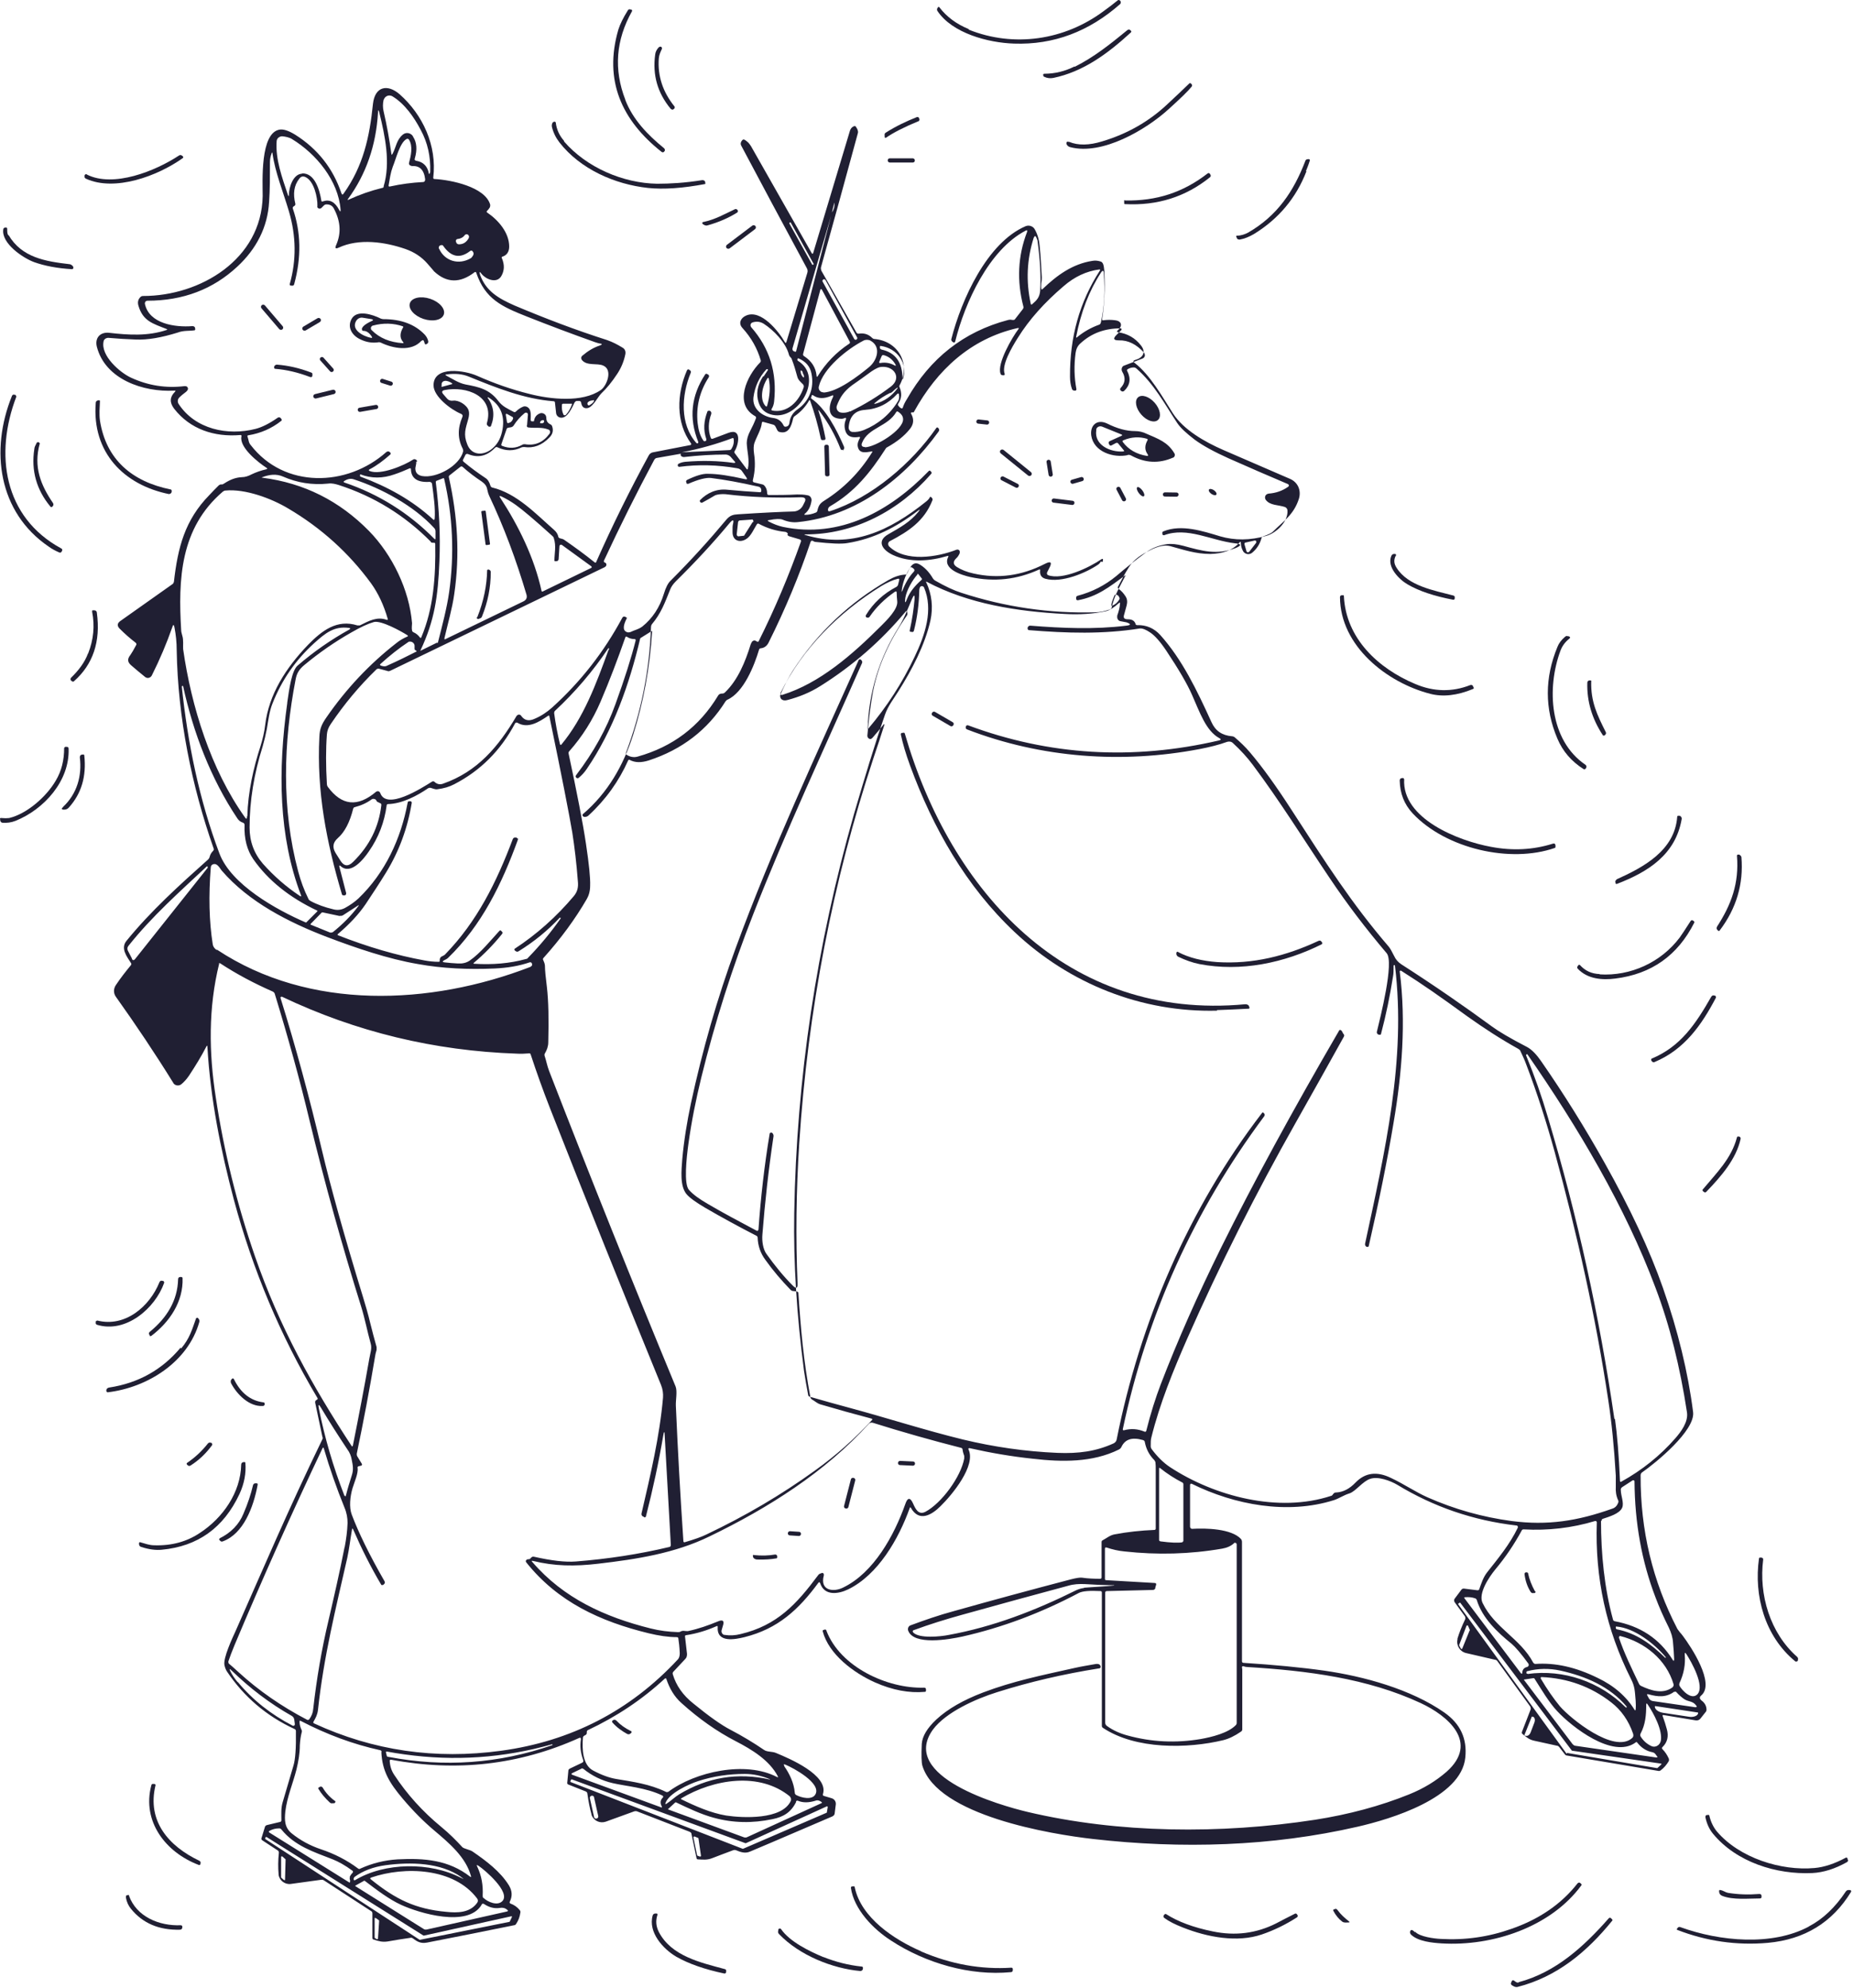 <?xml version="1.0" encoding="UTF-8"?>
<svg data-name="Layer 1" version="1.1" viewBox="0 0 535 574" width="535" height="574" xmlns="http://www.w3.org/2000/svg">
 <g transform="matrix(.806 0 0 .806 -0 .013)" fill="#201f33" stroke-width="0">
  <path d="m347 10.6c16.2 6.5 34.3 3.8 48.3-6.6 1.8-1.3 3.5-2.6 5.1-3.9 0.2-0.2 0.5-0.1 0.7 0l0.2 0.2c0.3 0.3 0.2 0.8 0 1.1-11.2 9.9-23.9 14.7-38.1 14.2-9.2-0.3-22.1-3.7-27.4-11.7-0.2-0.3-0.2-0.7 0-1l0.2-0.3c0.1-0.2 0.4-0.2 0.5 0 2.6 3.4 6.1 6 10.5 7.8z"/>
  <path d="m224 35.8c2.7 7 8 12.5 13.9 17.3 0.3 0.3 0.4 0.8 0.1 1.1l-0.2 0.2c-0.2 0.2-0.5 0.2-0.8 0-14.3-11.3-20.8-25.6-15.5-43.8 0.6-1.9 1.7-4.2 3.4-6.9 0.2-0.4 0.6-0.5 1-0.3h0.3c0.2 0.2 0.3 0.4 0.2 0.6-5.8 10.3-6.6 20.9-2.4 31.7z"/>
  <path d="m385 23.9c7-3.5 12.8-8.2 18.8-13.1 0.4-0.3 0.8-0.3 1.1 0l0.2 0.2c0.2 0.1 0.2 0.4 0 0.6-8.5 7.8-17.2 14.1-27.8 16.3-1.1 0.2-2.2 0.1-3.2-0.4-0.3-0.1-0.4-0.3-0.4-0.6v-0.3c0-0.1 0.2-0.2 0.4-0.2 3.8 0 7.4-0.9 10.8-2.6z"/>
  <path d="m236 20.8c-0.5 6.5 1.5 12.2 5.6 17.3 0.2 0.2 0.1 0.5 0 0.7l-0.2 0.2c-0.4 0.4-0.8 0.3-1.2-0.1-4.7-5.7-6.5-12.1-5.5-19.4 0.1-0.9 0.5-1.7 1.2-2.5 0.2-0.2 0.4-0.3 0.7-0.3 0.1 0 0.2 0 0.3 0.1 0.2 0.2 0.3 0.4 0.2 0.7-0.5 1.1-1 2.1-1.1 3.4z"/>
  <path d="m383 50.8c3.1 1.3 7.1 1.3 11.9-0.2 9-2.7 16.9-7.2 23.6-13.6 2.5-2.3 5-4.7 7.5-7.1 0.2-0.2 0.4-0.2 0.6 0l0.2 0.2c0.3 0.2 0.3 0.7 0 1-1.3 1.6-4 4.2-8.2 8-8.1 7.4-23.8 16.6-35.2 13.6-0.5-0.1-0.9-0.4-1.2-0.8-0.1-0.2-0.2-0.4-0.2-0.6 0-0.5 0.3-0.7 0.8-0.5z"/>
  <path d="m445 598v21.4c0 0.3-0.1 0.6-0.4 0.8-2.3 1.6-4.4 2.6-6.4 3.1-12.8 3.1-31.4 3.4-43.1-4.4-0.3-0.2-0.4-0.4-0.4-0.8v-47.7c0-0.3-0.2-0.5-0.5-0.5-3.9-0.2-6.5 0-7.8 0.7-13.6 7.2-27.5 12.4-41.7 15.6-4.6 1-17.5 3.3-19.4-2.2-0.2-0.7 0.1-1.5 0.8-1.8 5.1-1.9 10.3-3.7 15.5-5.1 13.5-3.8 27.5-7.6 42-11.4 2-0.5 3.3-0.7 4-0.6 2 0.3 4.2 0.4 6.5 0.4 0.3 0 0.5-0.2 0.5-0.5v-12.6c0-0.3 0.1-0.6 0.4-0.7 1.5-0.8 2.6-1.8 4.2-2.1 4.7-0.9 9.5-1.4 14.3-1.6 0.3 0 0.5-0.2 0.5-0.5v-20.9c0-1.2 0-2.1-0.1-2.7 0-0.3-0.2-0.6-0.4-0.9-1.8-1.8-2.9-3.9-3.4-6.4 0-0.4-0.3-0.7-0.7-0.8-3.9-1.1-6.4-0.3-7.7 2.5-0.2 0.4-0.5 0.7-0.9 0.9-9.5 4.7-20.4 4.5-30.8 3.3-7.6-0.8-15.2-2.1-22.7-3.8-0.2 0-0.3 0-0.4 0.2v0.2c2.9 5.8-5.9 16.4-10 20.4-3 3-7.6 5.9-10.6 0.6-0.2-0.3-0.3-0.3-0.4 0-4 11.2-11.4 24-22.1 29.2-3.5 1.7-8.5 2.4-10-2.2-0.2-0.5-0.4-0.5-0.7-0.1-7 9.5-14.4 16.4-26.4 19.4-3.3 0.8-10 2.2-9.6-3.6 0-0.4-0.1-0.5-0.5-0.3-3.4 1.5-6.9 2.6-10.8 3.2-0.3 0-0.5 0.2-0.4 0.6l0.7 6.1c0 0.7-0.1 1.3-0.6 1.8l-4.3 4.6c-0.2 0.2-0.3 0.5-0.2 0.9 1.2 4 3.6 7.5 7.4 10.5 5.5 4.5 10 7.7 13.3 9.4 4.2 2.2 8.2 4.6 12 7.2 1.1 0.8 3 0.5 4.3 1.1 4.6 1.9 18.9 7.9 16.8 14.7-0.1 0.4 0 0.6 0.4 0.7l2.7 0.8c1 0.3 1.6 1.2 1.5 2.2l-0.4 3.2c0 0.5-0.4 0.9-0.8 1.1-9.9 4.2-19.7 8.5-29.5 12.6-1.8 0.8-3.4 0.2-5.1-0.5-0.3-0.1-0.6-0.1-0.9 0-2.5 0.9-5 1.9-7.4 2.8-2 0.8-3.3 0.6-5.3 0.5-0.3 0-0.5-0.2-0.5-0.5l-1.8-8.6c0-0.4-0.3-0.6-0.7-0.8l-18.8-7.3c-0.3-0.1-0.7-0.1-1 0l-10.2 3.7c-2.1 0.7-4.3-0.3-5.1-2.4v-0.2c-0.6-2.1-1.1-4.6-1.5-7.5 0-0.3-0.2-0.5-0.5-0.7l-6.3-2.5c-0.3-0.1-0.5-0.4-0.4-0.7l0.4-4.3c0-0.3 0.2-0.5 0.5-0.7l4.4-2.1c0.4-0.2 0.6-0.5 0.4-1-0.9-2.5-1.2-4.9-0.8-7.4 0-0.5-0.1-0.7-0.6-0.5-21.5 9.7-44 12.2-67.4 7.8-0.3 0-0.5 0-0.5 0.4 0.1 1.9 0.6 3.5 1.6 5 4.6 7 10.2 13.2 16.9 18.7 2.9 2.4 5.1 4.6 7.5 7.2 0.5 0.6 2.7 0.9 3.7 1.6 4.8 3.3 9.9 7.1 13 12.1 1.2 2 1.3 3.9 0.3 5.9-0.1 0.3 0 0.5 0.2 0.6 1.4 0.5 2.5 1.3 3.4 2.4 0.2 0.3 0.3 0.6 0.2 0.9-0.2 1.5-0.7 2.8-1.5 4-0.2 0.3-0.4 0.5-0.8 0.5-10.4 2.1-20.7 4.2-31.1 6.2-2.2 0.4-3.4-0.2-5.1-1.5-0.3-0.2-0.6-0.3-0.9-0.2-2.7 0.4-5.4 0.8-8.1 1.3-2 0.3-3.3-0.1-5.1-0.7-0.3 0-0.4-0.3-0.4-0.6v-8.7c0-0.4-0.1-0.7-0.5-0.9l-16.9-11c-0.3-0.2-0.6-0.2-0.9-0.2l-10.9 1.5c-2.1 0.3-4.1-1.2-4.4-3.3v-0.2c-0.2-2.3-0.2-4.9 0.1-7.7 0-0.3-0.1-0.6-0.4-0.8l-5.5-3.6c-0.3-0.2-0.5-0.5-0.3-0.9l1.2-3.9c0.1-0.4 0.4-0.6 0.8-0.7l4.6-1.1c0.3 0 0.5-0.3 0.5-0.6 0-2.3-0.2-4.3 0.5-6.6 1.3-4.3 2.5-8.6 3.8-12.9 0.7-2.2 1-6.4 0.9-12.5 0-0.3-0.2-0.6-0.5-0.7-10-4.6-18.1-11.5-24.2-20.6-0.4-0.6-0.7-1.4-0.9-2.3-0.5-2.5 2.8-9.6 4-12.2 10.2-23 18.5-42.7 31.1-68.7 0.1-0.2 0.2-0.5 0-0.8l-2.6-12.3c0-0.4 0-0.7 0.4-0.9l0.3-0.2c0.2-0.1 0.3-0.3 0.1-0.6-13.3-22.3-23.2-46-29.9-70.9-4.8-18.1-8.4-36.1-9.5-54.8 0-0.6-0.2-0.6-0.4-0.1-1.8 3.5-3.9 6.9-6.2 10.4-0.9 1.3-1.8 2.3-2.8 3.1-0.8 0.6-2 0.5-2.7-0.3 0 0 0-0.1-0.1-0.2-6.5-10.5-13.4-20.8-20.6-30.9-0.9-1.3-0.9-2.9 0.1-4.3 1.6-2.4 3.4-4.7 5.3-7 0.2-0.3 0.2-0.5 0-0.8-1.4-2.2-3.8-5.2-1.6-7.9 8.7-10.7 19-20 29.3-29.2 0.2-0.2 0.4-0.5 0.5-0.9 0.2-0.8 0.6-1.5 1.2-2.1 0.3-0.3 0.4-0.6 0.2-1-7.8-22.2-12.8-46.8-13.2-70.9 0-2.9-0.3-5.6-0.8-8.2-0.2-1.1-0.5-1.1-0.8 0-2 5.7-4.4 11.4-7.3 17.2-0.4 0.8-1.4 1.2-2.2 0.7-0.1 0-0.2-0.1-0.3-0.2-1.6-1.3-3.3-2.7-4.9-4.1-1.4-1.2-1.4-2.3-0.3-3.7 0.5-0.7 1.2-1.9 2.1-3.6 0.2-0.3 0-0.6-0.2-0.8-2.1-1.6-4-3.3-5.8-5.1-0.9-1-0.8-1.8 0.2-2.6l18.8-13.3c0.3-0.2 0.4-0.5 0.5-0.8 1.4-12.3 3.9-22.1 12.7-31.1 1.1-1.2 2.2-2.3 3.3-3.4 0.2-0.2 0.4-0.3 0.7-0.4h0.5c0.3 0 0.6-0.2 0.9-0.4 2-1.3 4-2.1 6.2-2.2 1.2 0 2.4-0.4 3.5-1 1.7-0.8 3.4-1.4 5.2-1.8 0.5-0.1 0.6-0.3 0.1-0.6-2.8-1.8-9.8-7.3-8.9-11.2 0-0.4 0-0.5-0.4-0.5-9.4 0.8-18-2.1-23.7-9.4-1.7-2.2-1.6-4.2 0.2-6 0.4-0.4 0.3-0.6-0.2-0.5-11 0.6-24.7-4-27.7-15.7-0.8-3.2 1.2-5.4 4.5-5 6.9 0.8 13.8 1.2 20.4-1 0.4-0.1 0.4-0.3 0-0.4-4.8-1.9-8.4-2.8-10-8.3-0.4-1.3-0.1-2.4 0.8-3.2 0.2-0.2 0.5-0.3 0.9-0.3 20.4 0 42.4-13.1 42.8-35.8 0-5.1-1-22.7 6.1-23.8 1.4-0.2 3.2 0.4 5.5 1.8 8.1 5.1 13.6 12.1 16.6 21 0.2 0.6 0.5 0.6 0.8 0.1 7-9.8 9.3-20.2 10.5-32.1 0.7-6.3 5.2-7.2 9.5-3.5 8.3 7.3 13.5 18.4 12.1 29.9 0 0.3 0.1 0.5 0.4 0.5 5.9 0.3 18.2 2.8 20 9.2 0 0.3 0 0.6-0.1 0.9-0.3 0.5-0.6 0.9-1 1.3-0.3 0.2-0.2 0.4 0 0.6 4 2.7 7.9 7.2 7.9 12.2 0 1.8-0.8 3.1-2.4 3.6-0.3 0.1-0.4 0.3-0.2 0.6 1 2.4 0.9 4.5-0.3 6.5-1.7 2.6-5.4 1-6.9-0.8-0.8-1.1-1-1-0.6 0.3 2.1 5.7 6.4 8.3 12.3 10.9 10.9 4.6 21.9 8.8 33.2 12.4 2 0.7 3.7 1.6 5.5 2.7 0.9 0.5 1.2 1.4 1 2.4-0.5 2.5-1.5 4.9-2.9 7-1.9 2.9-3.8 5.2-5.7 7-1.4 1.4-3.2 5.4-5.4 5.3-1 0-1.6-0.7-1.8-1.9 0-0.3-0.2-0.6-0.6-0.7h-1c-0.3 0-0.6 0.3-0.8 0.6-0.9 1.8-2.4 5.4-4.7 5.4-1 0-1.8-0.7-1.9-1.7l-0.4-3.7c0-0.3-0.2-0.5-0.5-0.5-10.5-0.8-20.5-4.8-30.3-8.8-2.4-1-5.1-1.2-8-0.8-0.5 0-0.6 0.2 0 0.5 2.3 1.2 4.3 2.6 6.8 3.1 4.8 0.9 8.5 1.7 11.7 5.9 1.5 2 3.4 2.8 5.5 3.9 0.3 0.2 0.6 0.1 0.8-0.1 0.8-0.8 1.7-1.4 2.7-1.8 0.3-0.1 0.6-0.1 1 0 2 0.7 1.6 3.1 1.6 4.8 0 0.3 0.2 0.5 0.5 0.5h0.4c0.2 0 0.3 0 0.3-0.2 0.2-1.2 0.8-2.1 2-2.6 0.8-0.4 1.8 0 2.2 0.7 0.1 0.3 0.2 0.5 0.2 0.8 0 1.1 0.4 1.9 1.5 2.4 0.3 0.1 0.5 0.4 0.6 0.7 0.5 1.5 0.2 2.8-1 4-2.7 2.8-5.7 3.9-9 3.4-0.3 0-0.6 0-0.9 0.1-2.8 1.4-5.7 1.4-8.7 0-0.3-0.2-0.6-0.1-0.9 0.2-2.9 3-6.1 3.7-9.7 2.2-0.3-0.1-0.6 0-0.8 0.2l-0.9 1.8c-0.2 0.3-0.1 0.5 0.2 0.8 2.5 2.1 5.1 4 7.8 5.8 0.8 0.5 1.4 1.4 1.8 2.8 0.1 0.3 0.3 0.5 0.6 0.6 8.8 2.1 15.6 9.4 22.2 15.2 0.8 0.7 1.3 1.5 1.5 2.4 0 0.3 0.3 0.5 0.6 0.6 0.6 0.2 1.1 0.2 1.6 0.6 3.6 2.5 7.2 5.1 10.8 8 0.3 0.2 0.5 0.2 0.6-0.2 5.9-13.3 12.2-26 18.8-38.1 0.3-0.6 0.9-1 1.5-1.1l13.4-2.6c0.2 0 0.3-0.2 0.3-0.4v-0.1c-5.6-7.6-5.2-17.8-1.5-26.3 0.1-0.2 0.4-0.4 0.6-0.3l0.3 0.2c0.5 0.3 0.6 0.6 0.4 1.1-3.3 8-3.9 18.3 2 25 0.1 0.1 0.3 0.2 0.4 0.2s0.2 0 0.3-0.2c0-0.1 0.1-0.2 0-0.4-3.4-8.5-2.5-16.5 2.5-24.1 0.1-0.2 0.4-0.3 0.6-0.2l0.4 0.2c0.4 0.2 0.5 0.6 0.3 1-3.3 5.1-4.6 10.6-4 16.4 0.3 2.6 0.9 4.6 2 6.2 0.2 0.3 0.4 0.4 0.7 0.3 0.4-0.1 0.5-0.4 0.4-0.8-1.1-3.2-0.9-6.4 0.4-9.8 0-0.2 0.3-0.3 0.5-0.3h0.3c0.4 0.1 0.7 0.6 0.6 1v0.1c-1.1 3-1.2 5.9-0.2 8.6 0.1 0.3 0.4 0.5 0.8 0.3 1.9-0.7 3.8-1.4 5.6-2.1 4.9-1.8 3.5 4.5 2.2 6.5-0.2 0.3-0.2 0.6 0 0.8l4.2 5.6c0.2 0.3 0.4 0.3 0.5 0 0.7-3.1-0.3-6.2-0.4-9.2 0-1.3 0.4-2.8 1.3-4.5 0.7-1.3 1.4-2.8 2-4.4 0.1-0.3 0-0.5-0.2-0.7-7.9-4.3-3-14.6 1.7-19.3 0.2-0.2 0.3-0.5 0.2-0.8-1.2-4.1-3.3-8-6.6-11.6-1.5-1.7-0.5-3.6 1.4-4.4 5.3-2.3 11.6 5.6 13.9 9.6 0 0.2 0.3 0.2 0.4 0.1 0 0 0.1-0.1 0.1-0.2l7.5-24.8c0.2-0.6 0.1-1.2-0.2-1.7-8.8-16.3-16.6-30.9-23.5-43.9-0.3-0.6-0.2-1.3 0.5-2 0.4-0.4 1 0 2.1 1 0.3 0.4 0.6 0.7 0.9 1.2l21.8 38.4c0 0.1 0.2 0.2 0.4 0.1 0 0 0.1 0 0.1-0.2l13.2-43.9c0.2-0.5 0.5-1 1-1.3s0.9-0.4 1.1 0c0.6 0.8 0.9 1.6 0.7 2.3-4.4 16.2-8.8 32.2-13.2 48-0.1 0.4 0 0.8 0.1 1.2l12.6 22.2c0.2 0.3 0.4 0.4 0.8 0.4 1.9-0.3 3.5 0.2 4.8 1.5 0.2 0.2 0.5 0.4 0.8 0.4 8.5 0.7 13.2 8.9 9.1 16.5-0.2 0.3-0.2 0.6 0 0.9 0.8 2 0.7 3.9-0.5 5.7-0.2 0.3-0.2 0.6 0 0.8 0.3 0.4 0.6 0.7 1 0.9 0.3 0.2 0.5 0 0.6-0.2 0.3-1 0.8-2 1.5-3.1 8.3-14.6 20.3-24.1 36.2-28.3 0.8-0.2 1-0.1 1.7 0 0.3 0 0.6 0 0.8-0.3l2.8-3.6c0.2-0.3 0.3-0.6 0.2-0.9-2.4-9.2-2-18.1 1.3-26.7 0.2-0.6 0-0.8-0.5-0.5-13.1 6.8-21.8 25.8-25.2 39.6-0.1 0.5-0.4 0.6-0.9 0.3l-0.2-0.2c-0.3-0.2-0.4-0.6-0.3-0.9 3.6-14.1 12.8-34.5 26.6-40.4 1.2-0.5 2.6 0 3.2 1 1 1.7 1.6 3.7 1.8 5.9 0.4 3.8 0.6 7.6 0.8 11.4 0 0.4 0 1.2-0.2 2.2 0 0.6-0.1 1.2 0 1.8 0 0.4 0.2 0.5 0.5 0.2 5.1-4.9 10.7-9 17.9-10.1 1.1-0.2 2.1 0 3 0.3 0.3 0.1 0.5 0.4 0.7 0.7 0.3 0.7 0.4 1.6 0.5 2.7 0.3 6.5 0 12.2-0.8 17.2 0 0.3 0 0.5 0.4 0.4 1.5-0.2 2.9-0.2 4.3 0 1 0.1 1.6 0.5 1.9 1 0.4 0.8 0 1.7-1 2.6-0.4 0.4-0.3 0.7 0.2 0.7 3.3 0.5 6 2 8.1 4.7 2 2.5 0.6 4.5-2 5.2-0.8 0.2-0.9 0.6-0.2 1.1 5.6 4.4 9.8 12 13.7 18.1 3.8 5.8 11.2 10.1 18.1 13.1 7.8 3.4 15.7 6.8 23.8 10.3 2.8 1.2 4.1 4.1 3.2 7.1-1.8 5.7-5.5 8-9.3 11.8-0.5 0.5-1.7 1.1-3.5 1.7-0.3 0.1-0.5 0.3-0.6 0.6-0.6 2.2-1.7 3.9-3.4 5.3-0.9 0.7-2.2 0.6-3-0.3 0-0.1-0.2-0.2-0.2-0.3-0.5-0.9-0.8-1.9-0.8-2.9 0-0.5-0.2-0.6-0.5-0.2-2.3 2.7-5.8 4-10.5 4.1-5.2 0-9.5-1.5-14.3-2.8-2-0.5-4.3 0-7.1 1.4-3 1.5-6 3.3-7.8 6.3-1.4 2.2-2.6 4.5-3.8 6.8-0.2 0.3 0 0.6 0.2 0.8 1 0.7 1.8 1.6 2.5 2.7 0.6 0.9 0.7 2 0.4 3.2l-0.9 3.3c-0.4 1.2 0 1.7 1.3 1.7 1.5 0 2.4 0.5 2.8 1.7 0 0.3 0.3 0.4 0.6 0.4 3.2-0.1 6 1.1 8.2 3.5 7.9 8.8 13.2 19.9 18.4 31.3 1.4 3.1 3.8 4.7 7.3 5 0.3 0 0.6 0.1 0.9 0.3 2 1.7 3.9 3.5 5.5 5.4 4.5 5.3 9.4 12.1 14.7 20.3 12.8 19.8 21.8 33.9 35.1 49.4 0.5 0.6 1.1 1.7 1.9 3.3 0.6 1.3 1.4 2.2 2.6 3 12 7.7 22.8 15.2 32.5 22.3 2.3 1.7 6.5 4.2 12.5 7.3 1.9 1 3.6 3 5 5 8.2 11.8 15.8 24 22.8 36.5 9.1 16.2 16.1 31.1 20.9 44.8 5.4 15.4 9 30.3 10.8 44.5 0.8 6.6-13.4 18.2-18.3 21.6-0.3 0.2-0.5 0.6-0.5 1-0.1 19.7 4.3 38 13.2 55.1 0.2 0.3 0.5 0.7 0.9 1.2 0.3 0.3 0.6 0.7 1 1.2 3 4 11.7 17.1 6.6 21.4-0.7 0.6-0.6 1.1 0 1.7 1.3 0.9 1.9 2.1 1.9 3.4 0 0.3-0.1 0.6-0.3 0.8l-1.9 2.4c-0.4 0.5-1 0.7-1.7 0.6l-11.5-1.9c-0.3 0-0.4 0-0.3 0.4 0.6 1.6 1.1 3.2 1.5 4.7 0.7 2.5 0.2 4.7-1.6 6.4-0.2 0.2-0.2 0.5 0 0.7 1 1 1.7 2.1 2.3 3.4 0.1 0.3 0.1 0.6 0 0.9-0.8 1.3-1.7 2.4-2.9 3.3-0.3 0.2-0.6 0.3-0.9 0.2l-32.7-5.5c-0.3 0-0.6-0.2-0.8-0.5l-2-2.6c-0.2-0.2-0.4-0.4-0.7-0.4-2.8-0.6-5.5-1.2-8.2-1.8-1.9-0.4-2.8-1.3-4.2-2.4-0.3-0.2-0.3-0.5-0.2-0.8l3.1-8c0.1-0.3 0-0.7-0.1-1l-11.8-16.3c-0.2-0.3-0.5-0.5-0.8-0.5l-10.4-2.4c-2.2-0.5-3.6-2.7-3.1-4.9v-0.3c0.6-2 1.5-4.3 2.7-6.8 0.2-0.3 0.1-0.8 0-1.1l-3.7-5.1c-0.3-0.5-0.3-0.9 0-1.3l2.4-3.2c0.2-0.3 0.5-0.4 0.9-0.4l4.8 0.6c0.3 0 0.6 0 0.7-0.4 0.8-2.2 1.4-4.2 2.8-6 4.1-5.2 8.1-10 11-16 0.1-0.3 0-0.6-0.3-0.8h-0.2c-15.5-1.8-29.7-6.7-42.7-14.6-2.4-1.4-6.8-3.1-9.7-2.1-2.7 0.9-5.2 4.5-7.4 5.2-2 0.6-3.7 1.8-5.5 2.4-16.7 5.3-35.7 1.7-50.9-5.8-0.4-0.2-0.7 0-0.7 0.4v14.9c0 0.4 0.3 0.8 0.7 0.8 4.9-0.3 14.2-0.1 17.6 3.7 0.2 0.3 0.3 0.6 0.3 0.9v42.8c0 0.4 0.2 0.6 0.6 0.6 10.8 0.7 20.4 1.6 28.9 2.8 14 2 31 6.6 43 15 5.7 4 8.2 9.3 7.5 16.1-1.4 14.5-26.8 22.1-38.6 24.8-30.9 7.1-63.1 8-94.7 4.4-15.1-1.7-55.8-8.4-61.2-26.3-0.3-1.1-0.4-3.7-0.2-7.8 0.2-2.7 1.9-5.6 5.2-8.7 4.1-3.8 9.7-7 16.8-9.7 10.6-4 20.3-6 32.9-8.8 2.2-0.5 4.7-0.9 7.5-1.4 0.8-0.1 1.4 0.1 1.6 0.7 0.2 0.4 0 0.8-0.4 0.9h-0.2c-12.6 2-24.7 4.8-36.4 8.5-7.7 2.4-18.4 7.2-23 13.4-12.2 16.9 24.2 27.2 33.9 29.5 32.6 7.7 69.1 8 103 2.8 12.1-1.9 23.3-4.9 33.7-9.1 5.2-2.1 9.6-4.8 13.4-8.1 11.8-10.5 0.4-20.1-9.3-24.6-19.1-8.9-40.7-11.6-62-12.9-0.5 0-1-0.1-1.5-0.3-0.3 0-0.5 0-0.5 0.4zm-297-549c1.3 2 1.5 4.6 0.6 7.7-0.2 0.5 0 0.8 0.6 0.9 2.4 0.4 3.9 1.9 4.4 4.4 0 0.4 0.2 0.4 0.4 0 0-0.1 0.1-0.3 0.1-0.5 0.2-5.4-0.9-10.4-3.4-15-2.4-4.6-5.8-9.4-10.1-12-1-0.6-2.3-0.3-2.9 0.7l-0.3 0.6c-0.3 1.3-0.3 2.7 0 4 1.2 5.2 2.1 10.2 2.8 15.3 0 0.4 0.2 0.4 0.4 0 1.3-2.4 1.4-5 3.7-6.9 1.1-0.9 2.6-0.7 3.5 0.4 0 0 0 0.1 0.1 0.2zm-10.6 17.8c2.6-8.5 0.5-18.2-1.5-26.4-0.3-1.2-0.5-1.2-0.5 0-0.7 11.6-4.2 21.9-10.7 30.8-0.3 0.4-0.2 0.5 0.2 0.3 3.9-1.8 7.9-3.2 12-4.2 0.3 0 0.5-0.2 0.6-0.5zm-29.2-4.7c4.6-0.2 6.3 6 6.9 9.7 0 0.3 0.2 0.5 0.6 0.3 2.4-0.8 4.3 0.2 5.8 3.1 0.4 0.7 0.5 0.7 0.5-0.1-0.8-10.4-8.7-20-17.4-25.3-0.9-0.6-2.4-0.9-3.5-1-1 0-1.9 0.7-2 1.7-0.5 6.5 2 13.2 4 19.2 0.2 0.7 0.4 0.7 0.4 0 0-2.6 1.5-7.4 4.7-7.5zm39.3-2.7c-0.5 0-0.9-0.3-1-0.7v-0.3c0.7-2.6 1.5-6 0-8.4-0.2-0.3-0.6-0.4-0.9-0.2-2.4 1.3-3.8 7.3-4.9 9.9-0.4 1.1-0.7 2.2-0.9 3.3-0.2 1.2-0.4 2.3-0.6 3.4 0 0.2 0 0.4 0.3 0.4h0.1c4.1-0.9 8-1.4 11.8-1.6 0.7 0 0.9-0.4 0.9-1-0.4-3.5-2.1-5-4.9-4.7zm1.6 106c0.1 0.9-0.4 1.9-0.3 2.7 0.1 1.3 0.9 2.1 2.4 2.4 5.1 0.9 13.4-3.6 14.7-8.8 0-0.3 0-0.6-0.1-0.9-1.9-3.6-1.9-7.4-0.2-11.4 0.3-0.6 0-1-0.5-1.2-3.4-1.4-9.8-6.1-9.8-10.2 0-7.2 11.4-5.3 15.6-3.4 6.1 2.7 12.3 4.9 18.8 6.5 7.4 1.9 18.9 3.2 25.5-1.4 2.1-1.4 4.5-7.3 0.8-8.8-2.2-0.9-5.7 0.2-7.5-1.9-0.4-0.5-0.4-1.2 0.1-1.6 2-1.7 4-2.9 6.1-3.6 1.2-0.4 1.1-0.7 0-0.8-0.2 0-0.7-0.2-1.4-0.4-8.2-2.9-16.4-6-24.5-9.2-9.1-3.6-15-6.3-18.2-15.7-0.1-0.3-0.3-0.4-0.6-0.2-5.2 4-10 3.9-14.5-0.3 0 0-0.8-1-2.4-2.8-2.1-2.4-4.7-4.1-7.8-5.2-7.5-2.6-16.7-3.9-24-0.5-1.1 0.5-1.4 0.2-0.9-0.9 1.9-4.3 1.6-8.6-0.8-13.1-0.5-1-1.4-1.5-2.6-1.5-0.4 0-0.7 0.1-1 0.4l-0.9 0.9c-0.3 0.3-0.9 0.3-1.2 0-0.2-0.2-0.3-0.4-0.2-0.7 0.1-3-1.2-9-4.3-10.4-0.9-0.4-1.6-0.2-2.2 0.6-1.9 2.4-2.3 5.4-1.4 9 0 0.3 0 0.5-0.3 0.7l-0.3 0.2c-0.3 0.2-0.4 0.5-0.3 0.8 2.9 8.5 3.1 17.4 0.5 27-0.1 0.5-0.4 0.7-0.9 0.6h-0.3c-0.3 0-0.5-0.3-0.4-0.6 2.4-8.5 2.3-17.2-0.3-26-2.1-7.1-4.9-13.8-5.9-20.8 0-0.4-0.2-0.4-0.3 0-0.4 1.1-0.6 2.1-0.6 3.1 0 5.3 0 10-0.3 14.2-0.5 9.2-4.6 17-11.4 23.3-8.7 8.1-19.4 12.2-32.2 12.2-0.5 0-0.9 0.4-0.9 0.9v0.2c1.5 7.2 10.9 8.5 17 8 0.5 0 0.9 0.2 1 0.7v0.3c0.1 0.2 0 0.4-0.2 0.5-2.1 0.3-3.9 0-6 0.8-5.8 1.8-10.8 2.7-15.1 2.5-3.1-0.1-6.3-0.3-9.8-0.6-0.8 0-1.6 0.5-1.7 1.3-1.1 5.1 5.9 11.2 9.9 13 6.1 2.8 12.4 3.8 19.1 3 0.4 0 0.7 0 1 0.3 0.2 0.3 0.3 0.5 0.2 0.8 0 0.3-0.3 0.6-0.6 0.9-0.9 0.7-1.7 1.3-2.4 2-0.7 0.6-0.8 1.7-0.3 2.4 5.9 9 17.5 11.5 27.6 8.9 2.3-0.6 4.9-1.9 7.9-4 0.3-0.2 0.8-0.2 1.1 0.2l0.2 0.3c0.2 0.2 0.1 0.5 0 0.6-3.5 2.8-7.5 4.5-11.8 5.2-0.3 0-0.5 0.2-0.3 0.6 0.4 1.1 0.3 2 1.1 2.9 12 15.6 34.5 15.1 48.6 2.5 0.4-0.3 0.9-0.3 1.2 0l0.2 0.2c0.2 0.2 0.2 0.5 0 0.7-2.5 2.2-4.9 4-7.4 5.3-0.4 0.2-0.4 0.4 0 0.6 3.9 1.6 12.4-2 15.6-4.1 0.4-0.3 1-0.1 1.3 0.3 0 0.1 0.1 0.2 0.1 0.4zm149-89.5-14.2 48.8c-0.1 0.5 0 0.8 0.4 1.1h0.2c0.2 0.3 0.6 0.2 0.7 0v-0.1l12.8-49.6c0.7-1 1-2.1 0.9-3.3 0-0.3 0-0.3-0.1 0l-0.8 3.3zm-14.8 3.9c0-0.1-0.2-0.2-0.4-0.1-0.1 0-0.2 0.3-0.1 0.4l8.1 14.6c0 0.1 0.2 0.2 0.4 0.1 0.1 0 0.2-0.3 0.1-0.4zm-120 6.5c0 0.1 0 0.3 0.1 0.4 0.1 0.5 0.5 0.8 1 0.8 1.6 0 2.7-0.8 3.5-2.2 0.1-0.3 0.2-0.6 0-0.9-0.1-0.3-0.3-0.4-0.6-0.5-0.3 0-0.6 0-0.8 0.3-0.6 0.8-1.5 1.3-2.6 1.4-0.3 0-0.6 0.3-0.6 0.7v0.1zm207-1.2c-2.5 7.9-2.8 15.6-1.1 23.6 0 0.4 0.3 0.5 0.6 0.2 1.6-1.4 2.6-2.4 2.8-4.8 0.3-5.1 0-10.9-0.9-17.5 0-0.6-0.3-1.1-0.5-1.6-0.3-0.6-0.6-0.6-0.8 0zm-213 4c2 4.4 7 5.9 11.3 3.4 0.2-0.1 0.4-0.3 0.5-0.5 0.7-0.8 0.7-1.5 0.1-2.1-0.2-0.2-0.5-0.2-0.8 0-3.6 2.8-6.8 2.2-9.6-1.8-0.2-0.4-0.7-0.4-1.1-0.2h-0.1l-0.2 0.2c-0.2 0.2-0.3 0.6-0.2 0.9zm237 112c-0.2 0.5-0.5 0.8-0.9 1.1-4.4 3-13.1 6.7-18.9 5.1-1.5-0.4-2.1-1.5-1.9-3 0-0.3 0-0.4-0.4-0.3-7.9 3.6-16 4.5-24.5 2.7-3.2-0.7-10.3-2.9-8-7.3v-0.3h-0.2c-6.3 1.9-13.5 2.5-19.6-0.3-3.5-1.6-6.3-4.9-1.6-7.5 4-2.3 7.7-4.3 10.6-7.9 0.8-1 0.7-1.1-0.3-0.3-7.5 5.7-15.6 9.9-25 11.4-2.2 0.4-6 0.2-11.5-0.4-0.4 0-0.7-0.3-1-0.4s-0.6 0-0.7 0.3c-4 11.9-9 24-15.1 36.2-0.6 1.2-1.6 1.9-2.8 2-0.3 0-0.5 0.2-0.6 0.5-1.7 5.7-5.5 15.3-11.3 17.9-0.3 0.1-0.5 0.4-0.7 0.6-6.4 10.2-15.6 17.3-27.6 21.2-2.6 0.8-4.8 0.8-6.7-0.2-0.3-0.2-0.5 0-0.6 0.2-3.3 7.4-8 14-14.2 19.7-0.3 0.3-0.8 0.5-1.3 0.5-0.2 0-0.4 0-0.6-0.2-0.3-0.2-0.3-0.6-0.1-0.8 8.9-7.6 14.5-17.4 18-28.4 3.7-11.7 6-24.1 6.8-37.1 0 0 0-0.1-0.1-0.1l-4 2.5c-0.1 0-0.2 0.2-0.2 0.3-3.8 16.1-9.6 32.7-19.1 46.6-0.8 1.2-1.8 2.3-2.9 3.2-0.3 0.2-0.6 0.2-0.8 0-0.4-0.3-0.4-0.6-0.1-1 6.2-8.1 10.9-16.6 14.1-25.5 3.3-9.1 5.7-16.7 7.2-22.7 0-0.3 0-0.5-0.4-0.5-0.9 0-1.8-0.2-2.7-0.8-0.3-0.2-0.5-0.1-0.6 0.2-2.7 7.7-5.6 15.4-8.9 23.1-2.8 6.5-6.5 12.4-11.2 17.7-0.2 0.2-0.3 0.5-0.2 0.9 3 14 5.1 24.8 6.2 32.2 1.1 7.3 1.6 12.3 1.5 15 0 2-0.5 3.6-1.2 4.8-4.1 7.1-9.3 14.2-15.5 21.1-0.2 0.2-0.3 0.5-0.1 0.8 0.3 0.7 0.5 1.1 0.6 1.9 0 1.8 0.3 4.4 0.7 7.7 0.6 5.1 0.7 11.7 0.5 19.8 0 1.5-0.5 2.8-1.2 4-0.2 0.3-0.2 0.6-0.1 0.9 0.6 1.8 0.9 3.6 1.6 5.4 14.7 37.9 29.9 75.8 45.3 113 0.7 1.7 0 5.1 0.1 6.9 0.7 16.2 1.6 32.3 2.7 48.5 0 0.3 0.2 0.5 0.5 0.4 3.4-1 6-1.9 7.8-2.8 13.7-6.5 26.7-14.1 39-23 7.4-5.3 14.1-11.3 20.2-17.9 0.3-0.3 0.2-0.5-0.2-0.6-6.1-1.6-12.2-3.3-18.3-5.1-1.2-0.4-1.8-1.1-2.9-1.7-0.3-0.2-0.5-0.4-0.6-0.8-2.4-12.6-3.5-24.8-4.3-37.3 0-0.3-0.2-0.5-0.5-0.6l-1.5-0.2c-0.3 0-0.6-0.2-0.8-0.4-3.3-3.4-6.3-6.9-9-10.7-1.8-2.4-2.7-5.1-2.8-8 0-0.3-0.2-0.6-0.5-0.7-6.2-3.2-12.3-6.5-18.3-10-3.4-2-5.6-3.6-6.7-4.9-2.4-3-1.8-8.4-1.5-12.5 0.6-6.7 1.7-13.4 3.1-20 4.1-19 9.4-37.6 16.1-55.8 12.9-35.1 28.7-68.9 44-103 0-0.2 0.4-0.3 0.6-0.2h0.1l0.2 0.2c0.4 0.4 0.5 0.8 0.2 1.3-13.7 31.1-27 59.4-38.9 89.8-7.5 19.1-13.7 38.6-18.6 58.5-1.9 7.8-3.5 15.7-4.6 23.7-0.7 5.1-1.7 14.4 0.2 16.5 1.4 1.6 3.6 3.2 6.7 5 5.6 3.3 11.5 6.4 17.5 9.6 0.4 0.2 0.6 0 0.7-0.4 0.8-11.4 2.1-22.9 4-34.3 0-0.3 0.3-0.4 0.5-0.4h0.3c0.4 0.3 0.6 0.7 0.6 1.2-1.8 12-3.1 23.8-4 35.3-0.2 2.2 0.2 5.3 1.5 7 3 4.2 6.1 8 9.4 11.3 1.2 1.2 1.8 1 1.7-0.8-0.7-16.4-0.5-33.1 0.6-50.2 3.1-47.7 12-93.8 26.6-138 1.4-4.1 2.7-8.1 3.9-11.9v-0.2h-0.2c-1.2 1.5-2.5 3.1-4 4.8-0.5 0.6-1 0.6-1.4 0.3-0.3-0.2-0.5-0.6-0.5-1 0.5-6 1.2-11.3 2-15.7 1.8-9.3 5.9-18.4 12.2-27.4 0.2-0.3 0.2-0.6 0.1-1v-0.2c-0.3-0.4-0.5-0.4-0.7 0-8.7 10.4-18.9 19.3-30.4 26.5-3.8 2.4-7.6 3.9-11.7 5-1 0.3-1.7 0.2-2.2-0.2s-0.7-1.2-0.4-1.8c1.4-3.2 2.9-6.2 4.6-8.8 8.8-13.4 20.1-24.1 34-32.1 2.1-1.2 4.1-1.9 6.1-2 0.3 0 0.6-0.2 0.7-0.5 0.8-1.7 1.9-4.5 4.3-3.2 1.8 1 3.5 2.7 4.9 5.1 0.2 0.3 0.4 0.5 0.7 0.7 3.8 2.2 6.9 3.6 9.4 4.4 15.6 5.1 31.7 7.5 48.2 7 1.5 0 3.2-0.4 5.1-1 0.3-0.1 0.5-0.3 0.6-0.6 0.9-4.3 2.9-7.5 4.9-11.4 0.2-0.3 0-0.3-0.2-0.1-5.5 4-9.8 7.5-16.8 8.8-0.3 0-0.5-0.1-0.6-0.4v-0.3c-0.1-0.4 0.1-0.8 0.5-0.9 5.3-1.4 9.9-3.8 13.9-7.1 3.5-3 6.9-5.7 10.3-8.2 2.3-1.8 5-2.8 7.9-3.2 1.6-0.2 3.5 0 5.8 0.6 6.6 1.8 12 3.4 18.7 0.8 2.2-0.9 2.2-1.5-0.2-1.7-8.6-1-17.1-6-25.4-2.9-0.2 0-0.5 0-0.6-0.3v-0.3c-0.1-0.4 0-0.7 0.4-0.8 6.4-2.6 14-0.1 20.3 1.8 5.2 1.5 10.7 1.5 16.6-0.2 3.4-1 7.7-4.9 7.5-9 0-0.6-0.4-1.1-0.9-1.3-2.3-0.8-5.4-0.5-6.9-2.6-0.4-0.6-0.3-1.5 0.3-1.9 0.2-0.2 0.5-0.2 0.7-0.3 2.7-0.2 5-1 7.1-2.5 0.2-0.2 0.3-0.5 0.1-0.7l-0.2-0.2c-7.1-3-14.2-6.1-21.2-9.2-5.1-2.3-9.2-4.5-12.2-6.7-3-2.3-5.1-4.2-6.3-6-4.5-6.8-8.2-13.9-14.7-19.6-0.3-0.2-0.5-0.3-0.9-0.3-0.7 0-1.4 0.2-2.1 0.6-0.3 0.2-0.4 0.4-0.2 0.7 1.4 2.7 1 5.1-1.1 7.1-0.4 0.3-0.7 0.3-1.1 0l-0.2-0.2c-0.2-0.2-0.2-0.5 0-0.8 1.7-1.8 1.9-3.7 0.6-5.9-0.4-0.7-0.2-1.7 0.5-2.1 0 0 0.2 0 0.3-0.1l6.5-2.5c0.7-0.3 1-1 0.7-1.7 0-0.1-0.1-0.3-0.2-0.4-2.7-3-5.7-4.5-9-4.4-1.9 0-2.2-0.6-0.8-2l1.7-1.7c0.1-0.1 0.1-0.4 0-0.5 0 0-0.2-0.1-0.3-0.1-5.6 0-10.4 1.7-14.4 5.4-1 0.9-1.5 2-1.7 3.4-0.6 4.5-0.5 8.8 0.3 13 0 0.2-0.1 0.5-0.4 0.5h-0.3c-0.4 0-0.8-0.2-0.9-0.6-0.5-1.4-0.7-2.9-0.7-4.4-0.1-14.1 3.4-26.7 10.7-38 0.2-0.3 0.1-0.4-0.2-0.4-4.6 0.6-8.9 2.6-12.8 6-6.8 5.8-12.3 11.9-16.4 18.5-2.2 3.5-5.9 9.8-4.7 12.9 0 0.2 0 0.4-0.2 0.5h-0.5c-0.4 0-0.7-0.2-0.8-0.6-1.3-3.6 4.2-13 6.4-15.9 0.3-0.4 0.2-0.5-0.3-0.4-16.7 3.8-28.8 14.9-37.1 30 0 0.2-0.2 0.2-0.4 0.2h-0.3c-0.4 0-0.5 0.2-0.3 0.5 1.1 2 0.9 3.8-0.5 5.5-2 2.5-4.7 4.6-8.1 6.5-0.3 0.1-0.5 0.4-0.6 0.6-5.4 8.4-11 15.4-19.8 20.5-0.5 0.3-0.8 0.7-0.8 1.3 0 0.5 0.2 0.6 0.7 0.5 15.1-4.9 29.3-17.2 38.1-29.8 0.1-0.2 0.4-0.3 0.6-0.1l0.2 0.2c0.3 0.4 0.3 0.8 0 1.2-12 16.6-29.4 30.3-50.4 32.4-1.8 0.2-3.6-0.1-5.5-0.9-0.8-0.3-2.4-0.3-4.9 0.2-0.5 0-0.5 0.2 0 0.5 1.7 0.9 3.3 1.5 5 1.9 20.5 4.3 38.5-5.7 52.3-20 0.2-0.2 0.4-0.2 0.6 0l0.2 0.2c0.3 0.3 0.3 0.6 0 0.9-11.4 13.1-27.6 21.7-45.1 21.6-0.4 0-0.4 0 0 0.2 16.6 5 30.2-1.4 43.4-12 0.5-0.4 1-0.9 1.3-1.5 0-0.2 0.3-0.2 0.4-0.1l0.2 0.2c0.3 0.2 0.5 0.7 0.3 1-2.9 7.4-8.5 11.1-15.2 14.6-0.6 0.3-0.8 1-0.5 1.6 0 0.1 0.1 0.2 0.2 0.3 5.8 5.7 17.2 3.9 24.1 1.2 0.5-0.2 1 0 1.2 0.5v0.7c-0.3 0.7-0.7 1.4-1.3 1.9-1.2 1.2-1.1 2.2 0.3 3.1 1.6 1 3.6 1.8 5.9 2.3 8.8 2 17.3 0.8 25.5-3.4 2.3-1.2 2.8-0.6 1.6 1.6l-0.7 1.4c-0.2 0.4 0 0.8 0.3 1 5.2 1.9 14.8-2.7 19.3-5.8h0.4v0.2c0 0.3 0 0.6-0.2 0.9zm0-85.4c1.4-5.9 1.5-11.8 1.1-17.8 0-1.1-0.4-1.2-1-0.3-4.3 6.6-7.2 14.2-8.9 23 0 0.4 0 0.4 0.3 0.2 2.4-2 5.1-3.5 7.9-4.5 0.3-0.1 0.5-0.3 0.6-0.7zm-98.6-15.4c-0.2-0.3-0.5-0.4-0.8-0.2s-0.4 0.6-0.2 0.8l11.3 20.5c0.2 0.3 0.5 0.4 0.8 0.2s0.4-0.6 0.2-0.8zm-1.9 3.7-6.1 22.7c-0.1 0.4 0 0.7 0.4 0.9 2.6 1.7 4.1 4 4.4 6.9 0 0.6 0.2 0.6 0.5 0.1 2.8-4.5 6.5-8.4 11.2-11.5 0.3-0.2 0.3-0.4 0.2-0.7l-9.9-18.5c-0.3-0.5-0.5-0.5-0.7 0zm-17.4 43c5.6 1.2 9.9-3.3 11.5-8.3 0.1-0.4 0-0.8-0.3-1.1-0.8-0.8-1.7-1.5-2-2.7-0.6-2.2-1.2-4.3-2-6.3 0-0.2-0.2-0.4-0.4-0.6-0.3-0.3-0.5-0.6-0.6-1-1.1-4.3-5.5-8.8-9.1-11.1-1.2-0.7-2.5-0.9-4-0.4-0.5 0.2-0.8 0.7-0.6 1.3 0 0.1 0.1 0.3 0.2 0.4 6.6 7.5 9.3 16.3 8.2 26.6-0.1 1-0.4 1.9-0.9 2.7-0.2 0.3 0 0.4 0.2 0.5zm18.5-6.4c5.1-0.2 12.5-5.9 16.4-9.1 2.9-2.4 4.5-7.3 0.5-9.5-0.7-0.4-1.8-0.4-2.5 0-5.8 3-14.5 9.9-16 16.5-0.2 0.9 0.4 1.8 1.3 2h0.4zm28.5-4.7c2-5.8-2.1-11.2-7.9-12-0.2 0-0.3 0-0.3 0.3v0.4c0 0.3 0.3 0.5 0.6 0.6 5 1.1 7.5 4.6 7.5 10.6zm-8.4-6.4c-0.2 0.4 0 0.6 0.4 0.5 1.8-0.3 3.5 0 5.1 0.9 0.4 0.2 0.5 0.1 0.3-0.3-1-1.8-2.4-2.9-4.2-3.4-0.4-0.1-0.6 0-0.8 0.4zm-41.5 5.4c0.5-0.8 1.1-1.6 1.6-2.4v-0.1l-0.2-0.2h-0.3c-2.7 2.9-4.2 6.3-4.7 10.1-0.5 4.2 3.3 6.9 7 7.4 1.8 0.2 3 1.1 3.8 2.7 0.2 0.4 0.5 0.5 0.9 0.4 0.7-0.1 1.1-0.6 1.2-1.4 0.2-2 1.2-3.6 2.9-4.8 4.2-2.9 6-7.6 5-12.7-0.5-2.7-2.1-4.5-4.8-5.6h-0.1v0.2c-0.3 0.2-0.2 0.5 0 0.7 9.5 5.8 0.3 21.3-9 19.4-2.5-0.5-4.2-1.9-5-4.3-1.1-3.2-0.5-6.4 1.6-9.6zm31 12.5c5.2-2.5 10.1-5.5 14.7-9 3.8-3 1.2-7.3-3.3-7-1 0-2.2 0.6-3.7 1.6-2.3 1.7-4.7 3.4-7 5-2.8 2.1-4.2 4.1-5.4 7.2-0.4 1 0.1 2.1 1.1 2.5 0.1 0 0.3 0 0.5 0.1 1 0.1 2.1 0 3.1-0.5zm-16.9-13.7c0-0.4-0.2-0.7-0.4-0.9-0.3-0.2-0.4-0.2-0.4 0.2 0 0.8 0.3 1.4 0.8 2 0.3 0.3 0.4 0.3 0.4-0.2 0-0.4-0.2-0.8-0.4-1.1zm-12.7 1.8c-1.7 2.5-3 7.3-0.7 9.9 0.3 0.3 0.5 0.3 0.6-0.1 1-3.5 1.2-6.7 0.6-9.6-0.1-0.5-0.3-0.5-0.6-0.1zm-114 1.2c-0.8-0.3-1.4-0.4-1.9-0.2-0.4 0.1-0.7 0.5-0.8 0.9v0.7c-0.2 0.4 0 0.5 0.3 0.4l3.3-0.9c0.3 0 0.3-0.2 0-0.4s-0.6-0.4-1-0.5zm158 4c-2 1-3.9 2.2-5.5 3.6-0.4 0.3-0.3 0.4 0.2 0.3 3.2-0.9 5.8-2.7 7.8-5.4 0.3-0.5 0.3-0.5-0.2-0.2-0.9 0.6-1.3 1.3-2.2 1.8zm-144 11.9c-0.4-0.2-0.6-0.6-0.5-1 2.9-9.9-7.5-13.4-15.1-11.9-1 0.2-1.2 0.7-0.5 1.5l1.3 1.5c0.6 0.7 1.3 0.9 2.2 0.8 1.9-0.3 5 1.5 5.6 3.6 0.2 0.7 0.2 1.8-0.2 3.1-0.9 3.3-1.8 5.3-0.3 9 1.6 4.1 5.9 4 8.9 1.5 1.8-1.5 2.9-3.4 3.5-5.9 1.3-5.5-0.3-9.7-4.9-12.5h-0.2v0.2c2.2 3 2.6 6.4 1.2 10 0 0.3-0.4 0.4-0.7 0.3h-0.2zm135-5.8c-3.6 0.2-5.6 2.3-5.9 6.3 0 0.8 0.5 1.5 1.3 1.6 1.3 0.1 2.7-0.1 4.2-0.7 5.1-2.1 9.2-5.5 12.1-10.2 0.5-0.7 0.6-1.6 0.4-2.5 0-0.4-0.3-0.5-0.6-0.2-3.2 3.5-7 5.4-11.6 5.7zm-7.9 14.2c-0.2 0.2-0.6 0.2-0.8 0 0 0 0-0.1-0.1-0.2-1.9-4.9-4.4-9.4-7.5-13.5-0.5-0.6-0.6-0.6-0.3 0.2 0.9 2.7 1.7 5.9 2.4 9.5 0 0.3-0.1 0.5-0.4 0.6h-0.4c-0.5 0.1-0.8 0-0.9-0.6-1-4.8-2.3-9.3-3.8-13.5-0.1-0.3-0.2-0.3-0.4 0-1.2 2.1-2.9 4-5.2 5.6-0.3 0.2-0.4 0.5-0.5 0.8-0.6 2.7-1.6 5.7-4.9 4.8-0.3 0-0.5-0.3-0.7-0.5l-0.7-1.4c-0.2-0.4-0.5-0.6-0.8-0.7l-3.6-1c-0.3 0-0.5 0-0.5 0.4-0.2 2.2-1.8 4.8-2.6 7-0.4 1.1-0.4 2.4-0.2 3.9 0.5 3.2 0.4 6.3-0.4 9.5-0.1 0.5 0 0.8 0.5 0.9l2.9 0.7c0.2 0 0.4 0.2 0.6 0.3 0.7 0.7 1.1 1.7 1.1 2.8 0 0.5 0.2 0.7 0.7 0.7 3.3 0 6.6 0 10-0.2 1.2 0 2.4 0 3.8 0.3 0.9 0.1 1.5 1 1.4 1.9-0.3 2.1-1.1 3.7-2.4 4.7-0.3 0.3-0.2 0.4 0.1 0.4 1.4 0 2.6-0.3 3.8-0.8 0.3-0.1 0.5-0.3 0.6-0.7 0.4-1.8 0.9-2.6 2.5-3.6 7-4.4 12.7-10.2 17.1-17.3 0.2-0.3 0.1-0.4-0.2-0.3-2 0.3-4.3 0.9-4.9-1.6-0.3-1.2 0.2-2.2 0.7-3.2 0.2-0.3 0-0.5-0.3-0.4-2 0.3-4 0.2-4.8-2-0.5-1.4-0.5-2.8 0.1-4.2 0.2-0.6 0-0.8-0.6-0.5-0.3 0.1-0.6 0.2-0.9 0.2-5.1 0-4.9-4.2-3.2-7.6 0.4-0.8 0.2-1-0.6-0.6-2.6 1.1-4.7 1-6.4-0.2-0.3-0.2-0.5-0.1-0.6 0.2v0.3c-0.3 0.3-0.2 0.5 0 0.7 5.1 3.5 9.1 11.3 11.6 17.1 0.2 0.5 0.1 0.9-0.2 1.3l-0.2 0.2zm-89.6-17.6c-1 0-1.6 0.4-1.9 0.8-0.1 0.2-0.1 0.5 0 0.7 0.2 0.3 0.4 0.4 0.7 0.2 0.7-0.4 1.2-0.8 1.5-1.3 0.2-0.4 0.1-0.5-0.3-0.5zm-7.6 1.2h-3.1c-0.2 0-0.4 0.1-0.4 0.4-0.1 1.2 0 2.3 0.5 3.4 0.1 0.3 0.4 0.4 0.7 0.3 0 0 0.1 0 0.2-0.1 1-1.1 1.7-2.4 2.2-3.8v-0.2zm105 15.6c3.7 0 13.7-6.1 13.7-10 0-1.1-0.6-2-1.9-2.8-0.2-0.1-0.4 0-0.5 0.1-3.1 5.4-10.1 5.6-12.3 11.1-0.4 1 0 1.5 1 1.5zm-121-7.9 0.3-3.8c0-0.4-0.2-0.7-0.6-0.7-0.2 0-0.3 0-0.5 0.1-1.7 1.4-3 2.9-4 4.5-0.2 0.3-0.5 0.5-0.8 0.6l-1.2 0.2c-0.2 0-0.4 0.2-0.5 0.4l-1.9 5.5c-0.1 0.3 0 0.5 0.3 0.6 2.5 1 4.9 0.9 7.2-0.4 0.3-0.2 0.6-0.2 0.9-0.2 3.6 0.6 6.5-0.6 8.8-3.7 0.4-0.5 0.3-1.2-0.2-1.5 0 0-0.2-0.1-0.3-0.1-2.2-0.9-4.6-0.4-7-0.7-0.4 0-0.6-0.3-0.6-0.7zm-5.3-3-1.8-1c-0.4-0.2-0.6-0.1-0.5 0.4l0.4 2.4c0 0.4 0.3 0.5 0.6 0.4 0.8-0.2 1.3-0.7 1.6-1.6 0-0.2 0-0.5-0.3-0.6zm10.9 2.2c0.2 0 0.4-0.2 0.5-0.3v-0.4c0-0.3-0.3-0.4-0.6-0.3-0.4 0.1-0.7 0.3-0.8 0.6-0.1 0.4 0 0.6 0.4 0.5h0.6zm50.1 10.9-9.1 1.6c-0.5 0-0.9 0.4-1.1 0.8-6.3 11.8-12.3 23.8-18 36.1 0 0.2 0 0.4 0.2 0.5 0.6 0.2 0.8 0.6 0.7 1 0 0.3-0.3 0.5-0.5 0.7l-77 37.2c-0.3 0.1-0.6 0.2-1 0l-3-0.8c-0.3 0-0.5 0-0.8 0.2-6.2 6-11.6 12.5-16.4 19.6-0.9 1.3-1.3 2.5-1.4 3.7-0.4 5.3-0.4 11.2 0 17.9 0 0.3 0.1 0.6 0.3 0.9 5 6.8 10.7 7.4 17.3 1.8 0.4-0.3 1-0.3 1.3 0.1 0 0 0.1 0.2 0.2 0.3 2.2 6.4 14.8-1.7 18.5-4 0.3-0.2 0.6-0.2 0.9 0 0.9 0.9 2 1.1 3.1 0.7 12.3-4.3 19.8-13.2 26.3-24.2 0.3-0.5 0.9-0.7 1.4-0.4 0.1 0 0.2 0.2 0.3 0.3 1.1 1.6 2.7 2 4.7 1.1 2.4-1 4.5-2.4 6.4-4.1 10.3-9.3 18.6-20 25.1-32.1 0.2-0.4 0.6-0.6 1-0.4l0.4 0.2c0.2 0 0.3 0.3 0.2 0.4-1.5 2.9-1.4 4.6 0.4 5 0.3 0 0.6 0 0.9-0.1 1.6-0.8 2.8-0.9 4.3-2 3.6-2.9 6.2-6.8 7.7-11.7 0.7-2.3 1.5-3.9 2.5-4.8 7.3-7.3 13.9-14.6 19.9-21.8 1.3-1.5 2.4-1.8 4.2-1.9 9.2-0.6 15.8-0.9 19.7-1 1.5 0 2.8-0.8 3.5-2.1l0.5-1c0.8-1.4 0.4-2-1.2-2-9.1 0.3-18.1 0-27-1.1-1.2-0.1-3 0-3.9 0.5-1.5 0.9-2.9 1.7-4.4 2.5-0.4 0.2-0.7 0-0.9-0.4v-0.4c2.6-2.7 6-4.2 9.8-3.8 4.2 0.4 8.1 0.7 11.8 0.9 0.2 0 0.4-0.2 0.4-0.4v-0.4c0-0.6-0.4-1.1-1-1.2-6.6-1.5-12.2-2.5-17-3.1-1.8-0.2-4.5 0.5-8.2 2.1-0.2 0-0.5 0-0.6-0.2v-0.3c-0.3-0.3-0.1-0.7 0.2-0.9 3.1-1.5 5.6-2.3 7.5-2.2 3.5 0 7.9 0.7 13.2 1.9 0.8 0.2 1 0 0.5-0.7l-1.4-2c-0.4-0.7-1.1-1.1-1.9-1.2-6.9-1.2-13.8-1.4-20.6-0.5-0.2 0-0.4 0-0.6-0.3v-0.2c0-0.3 0-0.5 0.3-0.6 0.7-0.4 1.5-0.6 2.4-0.7 5.9-0.5 11.7-0.4 17.3 0.4 0.6 0 0.8-0.1 0.3-0.6l-1.4-1.6c-0.5-0.5-1.1-0.8-1.8-0.8-4.7 0-9.7 0.3-14.9 0.9-0.5 0-1-0.2-1.2-0.7 0 0 0-0.4 0.3-1l17.2-0.8c0.3 0 0.6-0.2 0.7-0.4 0.7-1.1 1-2.3 0.8-3.6 0-0.2-0.2-0.4-0.4-0.3-5.8 2.2-11.9 3.9-18.2 5.1zm-83.7 8.6c3.1 13.9 4 27.6 1.9 41.9-0.7 5-2.3 10.5-3.5 15.7 0 0.4 0 0.5 0.4 0.3l27.9-13.5c1-0.5 1.4-1.3 1.1-2.4-3.7-12.5-8.1-24.3-13.4-35.5-1-2.2-0.2-3.3-2.6-5-2.4-1.6-4.7-3.3-6.9-5.3-0.3-0.2-0.5-0.2-0.8 0l-3.8 3c-0.3 0.2-0.4 0.5-0.3 0.8zm-5.1 15c0.3-4.1-0.4-8.5-0.9-12.4 0-0.7-0.5-1.1-1.2-1-4.1 0.2-6.3-1.3-6.4-4.5 0-0.4-0.2-0.5-0.6-0.3-1.8 0.8-3.5 1.5-5.3 2.1-4.2 1.5-8.3 1.5-12.2 0h-0.1v0.3c-0.2 0.2 0 0.4 0.1 0.5 9.7 3.6 18.5 8.4 26.1 15.4 0.3 0.2 0.4 0.2 0.4-0.2zm-1.4 8c-9.3-9.4-20.3-16.2-33-20.3-1-0.3-2.4-0.7-3.7-0.5-5.8 0.6-11.2-0.3-16.2-2.5-2.5-1.1-5-0.7-7.4 0.2-0.3 0.1-0.3 0.2 0 0.2 14.9 1.9 27.6 8.3 38.2 19.1 8.3 8.5 14.4 21 15.4 33 0 0.7-0.2 1.8 0 2.6 0 0.3 0.3 0.6 0.6 0.7 0.9 0.4 1.6 1 2.2 1.8 0.2 0.3 0.4 0.2 0.5 0 4.4-10.4 5.2-21.8 5-33.5 0-0.3-0.2-0.4-0.4-0.4h-0.4c-0.3 0-0.6 0-0.8-0.3zm2.4 36.3c0.1 0 0.2-0.2 0.2-0.3 1.5-5.9 3.2-12.3 4-18 1.9-13.6 1.3-27.1-1.8-40.5 0-0.2-0.2-0.3-0.4-0.2l-2.3 0.9c-0.2 0-0.3 0.3-0.3 0.5 1.2 9.4 1.7 18.8 1.3 28.3-0.5 12.6-1.7 21.2-6.8 32v0.1l5.9-2.9zm-0.7-37.5v-2.5c0-0.5-0.2-0.9-0.5-1.2-7.3-8-18.9-14.2-28.7-17.4-1.1-0.4-2.3-0.2-3.5 0.6-0.3 0.2-0.3 0.3 0 0.5 12.4 4.2 23.1 10.9 32.3 20.2 0.3 0.3 0.4 0.2 0.4-0.2zm-67.4 99.5c0.2-8.4 2.2-17.4 4.7-25 0.8-2.6 1.4-5.1 1.7-7.7 1.3-10.8 7.3-20.3 15.4-28.7 4.9-5 10.3-9.2 17.6-6.9h0.9c3.4-1.7 6.2-3.2 9.6-2 0.3 0.1 0.5 0 0.4-0.3-1.4-4.9-3.4-9.2-6-12.8-7.9-10.8-17.8-19.8-29.7-26.8-6-3.6-15.4-7.1-22.5-6.4-0.3 0-0.6 0.2-0.9 0.4-15.3 13.1-16 31.4-14.9 49.7 0 0.5 0.2 1.1 0.4 1.9 0.5 1.5 0.2 3.7 0.3 4.8 2.9 20.4 9.9 43.1 22.1 60.2 0.5 0.8 0.8 0.7 0.8-0.3zm110-91.5c0-2.7 0.7-5.2-0.2-8 0-0.3-0.3-0.6-0.5-0.8-6.4-5.8-10.8-9.5-13.2-11.2-1.7-1.2-3.4-2.2-5.1-3-0.7-0.3-0.8-0.1-0.4 0.5 6.6 10.1 12.2 21.5 14.8 33.4 0 0.1 0.2 0.2 0.3 0.2l17.5-8.5c0.1 0 0.2-0.2 0.1-0.4v-0.1l-10.6-7.7c-0.3-0.2-0.6-0.1-0.8 0.1 0 0-0.1 0.2-0.1 0.3l-0.3 4.7c0 0.3-0.3 0.6-0.6 0.7h-0.4c-0.3 0.1-0.5 0-0.5-0.3zm71.2-13.8c0.2-0.3 0-0.7-0.2-0.9-0.1 0-0.2-0.1-0.4 0l-4.2 0.3c-0.3 0-0.5 0.3-0.6 0.5l-0.5 4.5c0 0.3 0.2 0.6 0.5 0.7h0.1l1.8-0.2c0.2 0 0.4-0.1 0.4-0.3l2.9-4.6zm12.4 4.4v-0.3c-0.3-0.4-0.5-0.5-0.9-0.6-3.3-0.3-6.5-1.3-9.5-2.9-0.3-0.2-0.5 0-0.7 0.2-1 1.6-2.1 4.2-3.7 5.2-2.2 1.5-5 0.8-5-2.4 0-1.3 0-2.2 0.1-2.6 0.5-2 0.1-2.1-1.2-0.6-5.8 7-12.2 13.9-19.2 20.8-1 1-1.7 2-2.1 3.1-1.8 4.5-3.2 8.4-6.5 12.3-0.2 0.3-0.3 0.6-0.3 0.9-0.5 15.5-3.5 30.6-9 45.2 0 0.3 0 0.5 0.2 0.6 1.2 0.8 2.6 1.1 4 0.7 12.5-3.5 22.1-10.7 28.8-21.8 0.4-0.7 1-0.8 1.7-0.8 0.3 0 0.6-0.2 0.8-0.4 4.6-4.4 7.3-11 9.2-17.2 0.2-0.5 0.4-0.9 0.6-1.1 0.5-0.4 1-0.4 1.5 0 0.2 0.2 0.6 0.2 0.8 0v-0.1c5.8-11.6 10.8-23.5 15.1-35.6 0.1-0.3 0-0.7-0.4-0.8l-3.7-1.1c-0.4-0.1-0.6-0.3-0.8-0.7zm164 2.9c-0.3 0-0.5 0.4-0.4 0.7l0.7 2.4c0 0.3 0.4 0.5 0.7 0.4 0.1 0 0.2-0.1 0.3-0.2l2.4-3.1c0.2-0.2 0.1-0.6 0-0.8-0.1-0.1-0.3-0.1-0.5-0.1l-3.1 0.7zm-123 17.4c1.1-2.9 2.5-5.2 4.1-6.9 0.4-0.4 0.3-0.8 0-1.1l-0.4-0.3c-0.5-0.4-0.8-0.3-1.1 0.2-1.6 2.7-2.5 5.4-2.8 8 0 0.6 0 0.6 0.2 0zm5.5-6c-1.9 2.1-3.9 5.6-4.4 8.4-0.3 2.1 0 2.1 0.7 0.2 0.9-2.2 2.6-4.4 5.1-6.6 0.2-0.2 0.2-0.4 0-0.6l-1.1-1.4c-0.1-0.2-0.3-0.2-0.5 0zm-18.5 14.6c2.6-4.3 6.3-7.7 10.9-10.1 0.3-0.2 0.5-0.4 0.6-0.8l0.4-1.6c0.1-0.4 0-0.6-0.5-0.5-1.7 0.4-3.7 1.3-5.9 2.6-15.3 9.5-28.3 22.4-36.1 38.3-0.1 0.3 0 0.6 0.2 0.7h0.4c13.5-4.2 25.2-14.5 35.5-24.8 1.9-1.9 6-5.9 5.7-8.7-0.1-1.1-0.2-2.1-0.2-3.1 0-0.5-0.2-0.6-0.7-0.3-3.6 2.5-6.6 5.4-9 8.9-0.2 0.3-0.5 0.4-0.8 0.3h-0.2c-0.4-0.2-0.5-0.5-0.3-0.9zm171 150c0.3 0.2 0.4 0.6 0.2 1-5.7 10.3-11.5 20.6-17.3 30.9-14.3 25.3-27.2 51-38.7 77-5.1 11.6-10 23.6-13 35.8-0.2 0.7-0.2 1.7-0.2 3.1 0 0.3 0.1 0.6 0.3 0.9 2 2.7 4.2 4.9 6.6 6.5 16 10.5 38.9 16.5 57.7 10.3 0.2 0 0.4-0.2 0.5-0.3 0.1-0.2 0.2-0.3 0.4-0.5 0.2-0.3 0.5-0.4 0.8-0.4 2.6-0.1 4.9-1.3 7.1-3.6 3.4-3.5 7.6-4.1 12.7-1.6 4.5 2.1 8.9 5.1 13 6.9 9.7 4.3 19.7 7.1 30.1 8.5 13 1.7 23.7 0 36.1-4.4 1-0.3 1.7-1 2.1-2 0.2-0.4 0.2-0.8 0-1.1-0.7-1.6-0.9-3.1-0.8-4.8v-3.9c-0.6-10.3-1.5-19.3-2.7-27.1-4.4-29.3-11.1-59.4-19.2-88.9-2.9-10.5-6.2-20.9-10.1-31.1-0.6-1.7-1.4-3.4-2.2-5.1-0.1-0.3-0.4-0.5-0.7-0.7-6.3-3.5-12.3-7.4-18.2-11.6-10.2-7.4-15.6-11.2-23.8-16.4-0.2-0.1-0.4 0-0.5 0.1v0.2c2.3 18 0.8 36.5-2.2 54.1-2.3 13.8-5.3 28.5-8.9 44.2 0 0.2-0.3 0.4-0.5 0.3h-0.3c-0.5-0.4-0.6-0.7-0.5-1.2 7-32.6 14.8-65.8 10.7-99.4 0-0.2 0-0.3-0.2-0.3s-0.3 0-0.3 0.2c0 1.6 0 2.9-0.2 3.8-1.1 7-2.5 13.8-4.3 20.6 0 0.3-0.3 0.4-0.6 0.3h-0.3c-0.4-0.2-0.7-0.6-0.6-1 1.2-5 6.3-25 3.5-28.2-7.3-8.6-14.1-17.5-20.4-26.9-9.1-13.5-17.7-27.4-27.5-40.5-2-2.7-4.4-5.3-7.1-7.8-0.6-0.6-1.3-0.7-2.1-0.5-3 1.1-6.3 1.9-9.9 2.6-27.8 5.3-56.7 3.2-83.2-7-0.5-0.2-0.7-0.5-0.5-1v-0.2c0.2-0.3 0.5-0.4 0.8-0.3 29 10.8 59 12.6 89.9 5.4 0.7-0.2 0.8-0.4 0.1-0.8-4.8-2.6-7-9.2-9.8-15.5-1.7-3.9-4.8-9.2-9.2-15.8-2.2-3.3-4.1-5.4-5.7-6.5s-2.9-1.6-3.8-1.5c-13.2 2.1-26.2 1.7-39.7 0.6-0.3 0-0.5-0.3-0.5-0.6v-0.3c0.2-0.5 0.6-0.8 1.1-0.7 11.2 0.9 23 1.4 34.2 0 1.8-0.2 1.8-0.6 0.1-1.2-0.2 0-0.9-0.2-2.1-0.4-0.8-0.1-1.3-0.9-1.2-1.7v-0.3c0.5-1.4 0.9-2.8 1-4.3 0-0.4 0-0.5-0.4-0.2-1.8 1.6-3.3 2.6-4.6 2.9-4.6 1-9.5 1.3-14.9 1-17-0.9-34.4-3.6-49.3-11.5-0.3-0.2-0.4 0-0.2 0.2 2 4.3 2.5 8.9 1.5 13.6-2 8.9-6.7 17.8-11.5 25.4-1.6 2.6-3.7 5.2-4.8 8.4-3.7 10.7-7.3 22.6-11.1 35.6-13.4 47-20.6 94.6-21.4 143-0.3 17.8 0.9 36.6 3.5 56.4 0.4 2.7 0.9 5.6 1.5 8.7 0 0.3 0.3 0.5 0.6 0.6 4.9 1.4 9.8 2.8 14.7 4.1 13.3 3.6 26.6 7.9 40.1 11.2 11.2 2.7 22.4 4.3 33.9 4.8 7.5 0.3 13.7-0.5 20.1-3.4 0.6-0.3 1-0.8 1.1-1.4 8.3-41.9 25.8-82.8 52.1-117 0.1-0.2 0.4-0.2 0.5 0l0.2 0.2c0.3 0.3 0.3 0.7 0 1.1-25.1 33.7-42 71.2-50.6 112 0 0.3 0 0.4 0.4 0.4 2.6-0.7 5-0.5 7.4 0.5 0.3 0.1 0.5 0 0.6-0.3 1.6-6.4 3.4-12 5.2-16.7 6-15.6 13.2-31.9 21.6-48.9 11.5-23.2 25.6-49.1 42.3-77.8 0.1-0.2 0.4-0.3 0.6-0.1l0.3 0.2zm-155-144c-0.3 0-0.4-0.3-0.3-0.6 0.9-4 1.4-7.7 1.7-11 0.1-1.8-0.2-1.8-0.9-0.2-1.5 3.5-2.7 6.8-4.8 10.2-6.9 11-10.6 23-11.1 36.1 0 0.4 0 0.4 0.3 0.1 6.6-7.8 12.1-16.3 16.5-25.6 3.8-7.9 6.8-16.9 3.4-24.9-0.2-0.4-0.7-0.6-1.1-0.4s-0.5 0.6-0.6 1.3c-0.1 4.9-0.7 9.8-1.9 14.5-0.1 0.5-0.4 0.7-0.9 0.5h-0.4zm73-13c-0.6 1.4-1 2.5-1.1 3.3 0 0.4 0 0.5 0.4 0.3 1-0.4 1.8-1.1 2.4-2.1 0.2-0.3 0.2-0.6 0-0.9-0.2-0.5-0.6-0.9-1.1-0.9-0.3 0-0.5 0-0.6 0.3zm-214 86.9c0.3 0 0.4 0.3 0.3 0.6-5.7 15.7-12.9 30.6-25 42.3-0.4 0.4-1.1 0.7-1.5 0.9-0.6 0.4-0.5 0.6 0.2 0.7 1.6 0.2 3.1 0.3 4.8 0.4 1.6 0.1 3-0.2 4.2-1 3.9-2.7 7.4-7.1 10.7-10.7 0.2-0.2 0.5-0.2 0.6 0l0.2 0.2c0.4 0.3 0.4 0.7 0 1.1-3 3.7-6.3 7.1-9.9 10.1-0.3 0.3-0.3 0.4 0.1 0.4 6.5 0.4 12.7-0.1 18.5-1.7 0.3 0 0.6-0.2 0.8-0.5 4.2-4.3 8.1-9 11.6-14v-0.3h-0.3c-4.3 4.6-9.2 8.6-14.7 12-0.4 0.3-0.8 0.2-1.2-0.1l-0.2-0.2c-0.2-0.2-0.2-0.4 0-0.6 7.8-5.1 14.9-11.4 21.2-18.9 1.3-1.6 1.6-3.2 1.4-5.2-0.5-6.6-1.2-12.4-2-17.5-1.1-6.5-3.8-20.4-8.2-41.6 0-0.3-0.2-0.4-0.5-0.2-3.2 2.2-7.2 4.7-10.9 2.5-0.4-0.2-0.7-0.1-0.9 0.2-5.2 9.8-12.5 17-21.8 21.8-1.7 0.9-3.7 1.5-6.1 1.8-0.8 0.1-1.5-0.3-2.3-0.5-0.3-0.1-0.6 0-0.9 0.1-3.9 2.7-9.4 5.6-14.4 5.7-0.3 0-0.5 0.2-0.5 0.5-0.8 6-2.9 11.5-6.4 16.5-1.9 2.8-6.4 8.4-10 5.3-0.5-0.5-0.7-0.3-0.5 0.3l2.4 9.3c0 0.4-0.1 0.7-0.5 0.8h-0.5c-0.2 0-0.4-0.1-0.5-0.3-5.6-18.9-9.1-36.9-8.1-56.5 0.1-2.9 0.9-4.6 2.5-6.9 7.1-10.3 15.5-19.2 25-26.6 1.2-1 2.6-1.8 4-2.4 0.3-0.1 0.3-0.3 0-0.5-2.2-1.4-9.4-5.4-12-4.7-2.1 0.6-4.7 1.8-8 3.7-6 3.4-11.6 7.3-16.9 11.7-1.8 1.5-2.7 2.9-3.1 5.1-4.4 22.7-5.1 46.3 0.9 68.8 0.9 3.4 2.1 6.7 3.7 9.9 0.1 0.3 0.4 0.5 0.7 0.7 2.4 1.3 5.2 2.3 8.2 3 1.5 0.4 2.9 0.2 4.2-0.5 1.8-1 3.4-2.1 4.8-3.4 9.6-9.2 15.2-21.4 17.6-34.2 0-0.5 0.4-0.7 0.8-0.6h0.3c0.2 0 0.4 0.3 0.4 0.5-1.5 9.2-4.6 17.5-9.2 25-2.5 4.1-5 7.8-7.3 11.3-2.5 3.7-5.8 7.2-9.9 10.7-0.3 0.2-0.2 0.4 0 0.5 10.7 4.2 21 7.2 30.9 9 1.6 0.3 3.3 0.5 5.1 0.5 0.3 0 0.5-0.1 0.4-0.5 0-0.8 0.3-1.3 1.1-1.6 0.3-0.1 0.6-0.3 0.8-0.5 11.5-11.8 18.5-26 24.3-41.4 0.2-0.4 0.6-0.6 1-0.5h0.3zm-82.3-48.6c0.7-4.9 1.6-11.4 3.7-13.2 5.8-5 12-9.3 18.5-12.9 0.5-0.3 0.5-0.5-0.1-0.6-5.3-0.7-8.4 1.8-12.5 5.5-6.6 6-11.6 13.2-14.9 21.6-1.1 2.7-1.5 6-2 9-0.4 2.1-0.9 4.2-1.5 6.3-3.1 9.8-4.7 19.5-4.7 29.1 0 5 1.6 9.3 4.8 13 4 4.5 8.4 8.3 13.2 11.5 0.5 0.3 0.6 0.2 0.4-0.3-8-21-8.3-44.4-4.9-68.8zm45.6-19.1v-1.3c-0.1-0.8-0.8-1.4-1.6-1.4-0.3 0-0.5 0-0.7 0.2-3.3 2.2-6.6 4.8-9.9 7.8-0.3 0.2-0.2 0.4 0.1 0.6 0.9 0.3 1.6 0.4 2.3 0 3.6-1.6 7.1-3.3 10.4-5 0.2 0 0.2-0.2 0-0.3l-0.4-0.3c-0.1 0-0.2-0.2-0.2-0.4zm69.6 0.1c0.1-0.1 0.1-0.3 0-0.4 0 0-0.1-0.1-0.2 0-5.5 8.2-11.9 15.7-19.1 22.4-0.2 0.2-0.3 0.5-0.3 0.8 0.5 3.8 1.2 7.5 2.1 11.2 0 0.1 0.2 0.2 0.3 0.2h0.1c8.1-9.7 12.6-22 16.9-33.8 0 0 0-0.2 0.2-0.3zm-153 13.1c2.1 20.4 6.3 40.9 13.5 60 4.2 11.2 20.5 20.2 30.9 24.7h0.2l4-4v-0.2c-10-4.7-17.7-10.9-23-18.5-2.2-3.2-3.3-7.3-3.1-12.2 0-0.4-0.2-0.7-0.5-0.8-0.9-0.3-1.6-0.8-2.1-1.6-9.5-14.2-15.8-30.8-19.4-47.3 0-0.1-0.1-0.2-0.2-0.1-0.1 0-0.2 0-0.1 0.2zm69.8 41.1c-0.2-0.3-0.4-0.5-0.7-0.6s-0.6-0.1-0.9 0c-1.9 1.4-3.9 2.3-6.2 2.9-0.3 0-0.5 0.3-0.6 0.6-1.2 4.8-3 8.3-5.5 10.5-1.8 1.6-2 3.3-0.8 5.3l1.7 2.7c1.3 2.1 2.8 2.3 4.6 0.5 5.9-5.8 9.2-12.5 10.1-20.3 0-0.3 0-0.6-0.4-0.7l-0.8-0.4c-0.3-0.1-0.5-0.3-0.6-0.6zm-57.1 53.4c33.1 21.9 76.4 19.9 112 6.2 0.3-0.1 0.5-0.3 0.7-0.5 0.2-0.3 0.1-0.6 0-0.9-0.2-0.3-0.4-0.4-0.8-0.3-3.8 1.3-8 2-12.6 2.2-9.4 0.4-18.6 0-27.4-1.6-10.6-1.8-22.1-5.7-32.6-9.7-13.6-5.2-28-12.5-37.7-23.8-0.5-0.6-1-1.7-2-2.2-0.7-0.3-1.5 0-1.8 0.6 0 0.2-0.1 0.3-0.1 0.5-0.8 10.1-0.6 19.3 0.7 27.5 0.1 0.8 0.6 1.5 1.3 2zm-30.6 3.2c0.3 0.6 0.7 0.7 1.2 0.1l26-32.7v-0.3l-0.2-0.2h-0.1c-9.7 9.1-19.6 17.8-28.1 28.5-0.4 0.5-0.5 1.1-0.2 1.7l1.5 2.9zm74.5-15.3-6.1-1.3h-0.3l-4 4.1c-0.1 0.1-0.1 0.3 0 0.3l6.9 2.8c0.3 0.1 0.7 0 1-0.1 3.5-2.8 6.6-5.9 9.2-9.4 0.2-0.3 0.2-0.3-0.1-0.2l-5.4 3.5c-0.3 0.2-0.7 0.3-1.1 0.2zm-43.2 17.1c-3.9 15.8-3.7 31.8-1.2 47.9 2.9 19.3 7.6 38.3 14 56.8 8.8 25.4 20.6 46.6 34.7 68.1 0 0.1 0.2 0.1 0.3 0l0.1-0.2c2.1-10.5 4.1-20.9 5.9-31.2 0.3-1.8 1-3.6 0.5-5.3-1.2-4.3-2.1-9-3.4-13.2-6.7-21.4-13-43.9-18.7-67.5-3.3-13.8-7.4-28.7-12.3-44.7-0.1-0.3-0.3-0.5-0.6-0.7-6.6-2.9-12.9-6.2-19-10.2h-0.4zm152 198h-0.2c-0.4-0.3-0.6-0.6-0.5-1.1 3.2-13.8 6.5-27.6 7.7-41.5 0.1-1.5-0.1-3-0.7-4.5-13.5-33-26.8-66.1-39.8-99.2-2.5-6.4-4.8-12.8-6.9-19.2-0.1-0.3-0.3-0.5-0.6-0.4-1.5 0.1-2.9 0.2-4.3 0.1-29.6-1-57.7-7.8-84.2-20.4-0.2 0-0.4 0-0.5 0.2v0.3c5.4 17.3 10.3 35.4 14.8 54.4 3.1 13.1 8 30.7 14.8 52.9 0.9 3 1.8 6 2.5 9 0.7 2.9 1.5 5.8 2.3 8.7v1c-0.3 1-0.5 1.9-0.6 2.7-1.9 11.4-4.1 23-6.5 34.5 0 0.3 0 0.5 0.1 0.8l1.7 2.8c0.2 0.3 0 0.6-0.2 0.7h-0.2l-0.7 0.2c-0.3 0-0.5 0.3-0.4 0.6 0.3 1.9-1.2 5.2-1.8 7.2-0.9 3-1.3 6.9-0.3 9.5 2.4 6.4 6.3 14.4 11.7 23.8 0.3 0.5 0.2 0.8-0.2 1.2l-0.3 0.2c-0.2 0.1-0.4 0.1-0.6 0-3.8-6.4-7.1-13-10.1-19.9-0.2-0.4-0.3-0.4-0.4 0-0.6 3.4-1 7-1.7 10.2-4.1 18.1-8.4 35.1-10.5 54.5-0.2 1.7-0.8 2.8-1.6 4.2-0.2 0.3 0 0.5 0.2 0.6 21.2 9.8 43.5 13 67 9.8 25-3.4 46.2-14.3 63.3-32.7 0.5-0.5 0.7-1.3 0.7-2.3-0.1-2.2-0.3-3.9-0.5-5.2 0-0.3-0.2-0.5-0.6-0.5-3 0-6.4-0.5-10.1-1.4-17.2-4.2-32.5-11.2-43.8-25.4-0.2-0.3-0.2-0.5 0-0.8 0.2-0.2 0.4-0.3 0.7-0.3s0.6 0 0.8-0.3l0.3-0.3c0.3-0.3 0.6-0.4 1-0.3 6.2 1.4 11.2 2 15 1.7 11.4-0.9 22.6-2.6 33.5-5.2 0.3 0 0.5-0.4 0.5-0.7l-2.2-39.3c0-1.5-0.3-1.5-0.5 0-1.6 9.5-3.7 19.2-6.2 29 0 0.3-0.3 0.4-0.6 0.4zm348-35c0.8 5.7 1.4 13.1 1.8 22.2 0 0.4 0.2 0.5 0.5 0.3 7.4-4.1 13.9-9.3 19.3-15.5 2.1-2.4 4.7-5.9 4.2-9.3-2.5-16.4-6.2-31.3-11.3-44.7-10.8-28.9-27.8-57.5-45.9-83.6h-0.2l-0.2 0.2c-0.1 0.1 0 0.2 0 0.3 3 7.3 5.6 14.7 7.8 22.2 10.6 35.4 18.5 71.4 23.8 108zm-455 27.5c0.2 0.4 0.3 0.4 0.4 0 0.6-2.4 1.3-4.7 2.1-7.2 0.7-2.1 0.4-3.6 0-5.6-0.2-1.3-0.7-2.6-1.6-3.8-3.2-4.8-6.4-9.8-9.5-15-0.7-1.2-1-1.1-0.7 0.3 2.1 10.5 5.1 20.9 9.2 31.4zm171 27.7c0.5 0 0.7 0.4 0.6 0.9-1.5 5.5 3.5 6.1 7 4.3 10.9-5.3 18.2-18.6 22.2-29.9 0.8-2.4 1.8-2.4 2.8-0.1 0.8 1.8 1.9 4.2 4.4 2.9 5.8-3.1 12.7-12.5 13.9-19.1v-0.9c-0.3-0.8-0.5-1.5-0.6-2.3 0-0.3-0.2-0.5-0.5-0.6-10.6-2.7-21.2-5.7-31.7-9-0.5-0.1-1 0-1.3 0.3-15.7 17.4-36.2 30.3-57.1 40.4-12.5 6.1-26.2 8.2-39.9 9.8-8.5 1-15.6 0.9-23.4-1-0.5-0.1-0.6 0-0.2 0.4 11.2 13 26 19.7 42.4 23.8 3.2 0.8 6.4 1.2 9.7 1.3 0.4 0 0.7 0 1-0.2 0.5-0.3 1-0.3 1.6-0.2 0.4 0 0.8 0.1 1.2 0 3.7-0.8 7.1-2 10.5-3.4 1.8-0.8 2.5-0.3 1.8 1.7l-0.4 1.4c-0.2 0.7 0.2 1.5 0.9 1.7h0.2c1.8 0.3 3.8 0.2 5.7-0.3 13.1-3.1 20.1-10.8 27.7-21 0.2-0.3 0.4-0.5 0.7-0.6 0.4-0.2 0.7-0.3 0.9-0.3zm-171-9.4c0.5-2.7 0.9-5.5 1-8.5 0-1.8-0.3-3.6-1.1-5.5-2.8-6.9-5.3-14-7.4-21.2-0.1-0.4-0.3-0.4-0.5 0-11 23.2-21.5 46.7-31.5 70.5-1 2.4-1.7 4.3-2.2 5.8 0 0.3 0 0.6 0.2 0.8 0.7 0.6 1.9 1.6 3.5 3.1 7.1 6.5 15.3 12.2 24.5 17 0.3 0.2 0.6 0 0.8-0.2 0.8-1.1 1.3-2.3 1.4-3.7 1.2-10.7 3-21.3 5.5-31.8 2-8.6 4-17.3 5.7-26zm300-1.7c0.2 0 0.4-0.2 0.4-0.4v-20.2c0-0.3-0.1-0.6-0.4-0.7-2.7-1.4-5.4-3.1-8-5.2h-0.3v25.8c0 0.3 0.2 0.4 0.5 0.5 3.8 0.5 6.4 0.6 8 0.3zm150-7.5c0 11.6 1.2 24.1 4.3 35.3 0 0.3 0.3 0.5 0.6 0.6 9.1 1.7 16 6.2 20.7 13.7 0.4 0.7 0.6 0.6 0.6-0.2-0.1-2-0.2-3.9-0.4-5.8-0.1-1.9-0.7-3.7-1.5-5.4-1.9-3.8-3.5-7.4-4.8-10.9-4.9-12.8-7.4-26.6-7.5-41.5 0-0.2-0.2-0.4-0.4-0.4h-0.2l-3.7 2.4c-0.5 0.3-0.7 0.7-0.6 1.2 0 1.9 1.2 4.5 0.5 6.2-0.9 2.2-4.8 3.3-6.9 4-0.3 0.1-0.5 0.3-0.5 0.7zm12.4 64.2c-0.3-3.2-0.2-4.8-1.7-7.7-8.8-17.5-12.9-36.2-12.2-56 0-0.3-0.2-0.5-0.5-0.5h-0.1c-8.3 2.5-16.9 3.5-25.6 3-0.3 0-0.6 0.1-0.7 0.4-2.7 5-5.9 9.7-9.5 14-2.2 2.7-6.2 8.6-4.5 12 4.3 8.9 13.5 12.7 18.1 21.3 0.2 0.3 0.5 0.5 0.8 0.5 7-0.5 14.4 1.1 22.3 5 5.9 2.8 10.3 6.7 13.2 11.4 0.2 0.3 0.3 0.3 0.4 0 0.1-1 0.1-2.2 0-3.5zm-172-40.2c-0.2 0.5-0.5 0.7-1 0.7l-16.4 0.4c-0.4 0-0.6 0.2-0.6 0.6v46.5c0 0.5 0.2 0.9 0.6 1.2 2.2 1.6 4.7 2.7 7.3 3.4 8.7 2.4 17.4 2.8 26.3 1.3 3.9-0.7 9.8-2.1 12.6-5 0.2-0.2 0.3-0.5 0.3-0.8v-63.9c0-0.3-0.2-0.6-0.6-0.6-0.2 0-0.3 0-0.4 0.2-1.1 1-2.5 1.6-4.2 1.9-11.6 2-23.2 2.3-35 1-2.2-0.2-4.3-0.7-6.4-1.4-0.4-0.1-0.6 0-0.6 0.5v10.7c0 0.3 0.1 0.5 0.5 0.5l17.3 1c0.5 0 0.7 0.3 0.5 0.8l-0.3 1zm-25.6-0.1c3.6-0.3 7.2-0.4 10.8-0.8 0-0.1 0-0.1-0.1-0.1-3.6 0-7.1-0.2-10.3-0.4-2.1-0.1-4.1 0-6.1 0.6-12.7 3.4-25.4 6.9-38 10.4-5.8 1.6-11.6 3.4-17.3 5.5-0.3 0-0.4 0.4-0.3 0.6 0 0 0 0.1 0.1 0.2 2.1 2.3 9.9 1.5 12.8 0.9 15.8-2.9 30.7-8.6 45.6-16 0.9-0.4 1.8-0.7 2.8-0.8zm157 30.3c0.1-1 0.7-1.7 1.7-1.9 0.4-0.1 0.7-0.5 0.6-0.9 0 0 0-0.2-0.1-0.3-2.7-3.7-4.7-6-6-7.1-5.2-4.2-10.5-9.2-12.5-15.7-0.1-0.3-0.3-0.5-0.6-0.6-1.1-0.4-2.3-0.5-3.6-0.4-0.3 0-0.4 0.2-0.2 0.4l20.1 26.7c0.4 0.5 0.6 0.4 0.6-0.2zm16 28.9h0.2l32 5.4h0.2l1.4-1.3s0.1-0.2 0-0.3h-0.1l-31.7-4.6h-0.2l-40-53s-0.2-0.1-0.3 0l-0.4 0.3c-0.1 0-0.1 0.2 0 0.3l38.8 53.5zm-34.8-43.9v-0.2l-0.6-1.4c0-0.2-0.2-0.2-0.4-0.2 0 0-0.1 0-0.2 0.2l-2.6 6.8v0.2l0.6 1.1c0 0.1 0.3 0.2 0.4 0.1 0 0 0.1 0 0.1-0.1l2.6-6.4zm52.7-0.4c7 1.4 12.3 5.3 17.3 10.2h0.2v-0.2c-4-4.8-11.2-10.5-17.7-11-0.2 0-0.2 0-0.2 0.2v0.3c0 0.2 0.2 0.5 0.4 0.5zm0.7 2.9c1.9 5.7 4.6 11.1 7.2 16.6 0.2 0.4 0.4 0.6 0.8 0.8 3.6 1.7 7.8 3 11.2 0.5 0.3-0.3 0.5-0.7 0.4-1.1-2.6-8.9-10.4-15.1-19.1-17.3-0.2 0-0.4 0-0.4 0.3v0.2zm24.2 6c-0.5-0.7-0.6-0.6-0.6 0.2 0.3 3.4-0.3 6.8-1.9 10.2-0.1 0.3-0.1 0.6 0 0.9 1 1.8 4.4 5.3 6.5 3 2.6-3-2.2-11.5-4-14.3zm-56.9 7.1c12.9-1.8 26 2.8 35.2 12h0.3v-0.3c-6-7.2-14.7-10.9-23.7-12.9-4.1-0.9-8.1-0.8-11.9 0.2-0.2 0-0.4 0.3-0.3 0.5v0.2c0 0.2 0.2 0.2 0.4 0.2zm-462 2.9c5.4 6.5 11.9 11.6 19.6 15.6 0.3 0.2 0.7 0 0.8-0.3v-0.4l-0.2-1.5c-0.1-0.6-0.4-1-0.9-1.3-7.8-4.4-15-9.9-21.6-16.3-0.7-0.7-0.8-0.6-0.4 0.3 0.7 1.4 1.6 2.7 2.6 3.9zm479 22.8 29 4.2c0.6 0 0.7-0.1 0.3-0.5l-0.5-0.7c-0.3-0.4-0.7-0.6-1.2-0.7-2-0.4-3.8-1.5-5.3-3.4-0.2-0.3-0.4-0.3-0.7 0-8.1 5.8-22.7-5.6-28-11.3-3-3.2-5.6-7.7-8.1-11.6-0.1-0.2-0.3-0.2-0.5-0.2l-3.3 0.5s-0.1 0 0 0.1l17.4 23c0.3 0.3 0.6 0.6 1 0.6zm-5.4-14.1c3.7 4.3 19.3 17 25.8 11.4 0.5-0.4 0.6-0.9 0.4-1.6-1.6-4.7-4.3-8.5-7.8-11.2-7.3-5.7-15.7-8.7-25-9.1-0.2 0-0.3 0.1-0.3 0.3v0.2c2.3 3.9 4.6 7.2 6.9 10zm-349 10.2-0.5 0.3c-0.3 0.2-0.5 0.4-0.5 0.8-0.3 3.7-0.2 9.7 3.7 11.7 3 1.6 5.8 2.6 8.2 3 6 1 12 1.8 17.8 4.6 0.3 0.2 0.6 0.1 0.9 0 9.6-7.2 27.7-11.2 38.9-5.3 0.4 0.2 0.5 0.1 0.3-0.3-3-5.7-9.2-9.5-15-12.5-6.8-3.5-13.3-8.1-19.5-13.7-2.6-2.3-4.3-5.3-5.4-8.6 0-0.2-0.2-0.3-0.4-0.2h-0.1c-8.2 7.6-17.4 13.7-27.6 18.5-0.2 0.1-0.4 0.3-0.4 0.6v0.4c0 0.4-0.2 0.6-0.5 0.8zm390-15.5c-3 2.2-5.9 1.9-9.2 1-0.6-0.2-0.8 0-0.4 0.6l0.5 0.9c0.3 0.5 0.8 0.8 1.4 0.9l15.1 2.2c0.6 0 0.8-0.1 0.4-0.6-1.2-1.7-2.8-1.3-4.3-2.3-1-0.7-1.9-1.5-2.8-2.5-0.2-0.2-0.5-0.3-0.7 0zm-10.1 4.8c0 3.6-0.3 7-2 10.2-0.2 0.4-0.2 0.8 0 1.1 1 1.6 2.3 2.7 3.8 3.4 1.2 0.6 2.6 0 3.2-1.2 0-0.2 0.1-0.3 0.2-0.5 0.8-3.8-2.5-10-4.7-13.2-0.3-0.5-0.5-0.4-0.5 0.1zm18.5 2.7-15.2-2.3s-0.2 0-0.2 0.1c-0.1 1 1.1 2 2.9 2.3l9.2 1.4c1.7 0.3 3.3-0.3 3.4-1.3 0-0.1 0-0.2-0.1-0.2zm-59.5 1.5-2.6 6.5c0 0.1 0 0.2 0.1 0.3h0.2c0.7 0.3 1.5-0.2 1.9-1.2l1.3-3.4c0.4-1 0.2-2-0.5-2.2h-0.2c-0.1-0.1-0.2 0-0.3 0zm-412 12.6c0-0.3-0.2-0.5-0.5-0.6-9.6-2.1-19.1-5.6-28.5-10.5-0.3-0.2-0.4 0-0.4 0.3 0 1.1 0.3 2.1 0.8 3.1 0 0.2 0.1 0.4 0 0.6-0.4 1.5-0.6 3.1-0.7 4.7 0 2.9-0.5 5.8-1.2 8.7-1.2 4.8-3.4 9.9-4 15.1-0.3 3-0.3 5.7 2.3 7.8 3.1 2.5 6.6 4.4 10.5 5.7 4.8 1.6 9.3 3.9 13.3 6.9 0.3 0.2 0.5 0.2 0.8 0 4.2-1.9 8.6-3 13.3-3.3 9.6-0.5 18.3 0.2 26 6.2 0.3 0.2 0.4 0.2 0.3-0.2-1.8-6.8-7.9-11.9-13.1-16.3-3.8-3.2-7.6-7-11.4-11.5-4.7-5.6-7.3-9.8-7.6-16.7zm8.2 0.9c-2.1-0.3-4.2-0.6-6.2-1-0.4 0-0.6 0-0.4 0.5l0.2 0.8c0 0.4 0.3 0.6 0.7 0.6 20 3.8 39.5 2.4 58.6-4.2 0.1 0 0.1-0.1 0.1-0.2s-0.1-0.2-0.2-0.1c-17.3 4.9-34.9 6.1-52.8 3.6zm136 4.2c1.9 2.7 3.5 6 3.8 9.5 0 0.4 0.2 0.7 0.6 0.9 1.7 0.9 5.6 1.9 6.8-0.3 2.2-4-8-9.5-10.7-10.6-0.7-0.3-0.8-0.1-0.4 0.5zm-43.8 14.5c-0.7-1.2-0.6-2.3 0.3-3.2 0.3-0.3 0.2-0.6-0.2-0.8-5.8-2.8-13-3.3-17.7-4.4-3.9-0.9-7.4-2.6-10.5-5.1-0.3-0.2-0.6-0.3-0.9 0l-3.1 1.5c-0.4 0.2-0.4 0.4 0 0.6l31.9 11.7h0.2v-0.1zm38.7-9.8c-3.1-1.3-6.1-1.9-9-1.9-5.7 0-11.3 0.8-16.8 2.6-3.1 1-10.4 4.3-11.6 7.8-0.2 0.4 0 0.5 0.3 0.3 1.6-1 3.1-2.5 4.6-3.4 10.1-6.1 20.9-7.9 32.5-5.3 0.1 0 0.1 0 0 0zm-71.1 0.2c-0.1 0-0.3 0-0.3 0.1v0.4c-0.2 0.1-0.1 0.2 0 0.3l61.6 23.9h0.2l29.9-12.9s0.1 0 0.1-0.2l0.3-1.8c0-0.1 0-0.2-0.2-0.3h-0.1l-29 13.2h-0.2l-62.3-22.9zm78.3 6c-11-9-27.4-6.2-38.9 0.6-0.3 0.2-0.2 0.3 0 0.4 5.1 2.5 10.6 4.9 16 5.8 5.9 0.9 20.1 1.6 23.2-5.3 0.2-0.5 0-1.2-0.4-1.5zm-70.2 0.3c0-0.4-0.5-0.7-0.9-0.6s-0.7 0.5-0.6 0.9l1.5 6.7c0 0.4 0.5 0.7 0.9 0.6s0.7-0.5 0.6-0.9zm72.4 1.6c-1.8 3.7-4.5 5.4-8.5 6.2-7.1 1.5-14.1 1.4-21-0.5-4.5-1.2-9.1-3.4-13.5-5.5h-0.3l-2.6 2.4v0.1l27.2 10c0.3 0.1 0.7 0.1 1 0l26.7-12.2c0.3-0.1 0.3-0.3 0-0.5-0.7-0.5-1.4-0.7-2.1-0.4-2.3 0.7-4.4 0.8-6.3 0-0.3-0.1-0.5 0-0.7 0.3zm-160 27.1c0.2-0.6 0.6-1.2 1.1-1.7 0.2-0.2 0.2-0.5 0-0.7-2.7-2-5.1-3.3-7.1-4.1-6.9-2.7-13.6-4.8-18.4-10.7-0.2-0.3-0.5-0.4-0.8-0.4-1.3 0-2.4 0.3-3.5 0.9-0.3 0.2-0.3 0.4 0 0.6l28.5 17.8c0.3 0.2 0.4 0.1 0.4-0.3v-0.5c-0.2-0.3-0.2-0.6 0-1zm125-14s0-0.2-0.2-0.2l-1.2-0.5c-0.1 0-0.3 0-0.4 0.2v0.2l1.3 6.3s0 0.2 0.2 0.2l0.8 0.3c0.1 0 0.3 0 0.4-0.2v-0.1zm-66.8 28.2c0-0.1 0-0.3-0.1-0.3h-0.2l-31.2 6.9h-0.2l-56.2-35.3h-0.3l-0.2 0.4v0.3l55.3 36.1h0.2l31.9-6.4s0.1 0 0.2-0.1l0.8-1.7zm-81.1-20.6s0-0.2-0.1-0.2l-1-0.9c-0.1-0.1-0.3-0.1-0.5 0v7.4s0 0.2 0.1 0.2l0.9 0.8c0.1 0.1 0.3 0 0.4 0v-0.2zm63 6.3c-7.4-5.3-18.2-5.5-27.2-4.3-4.4 0.6-8.1 2-11.1 4.2-0.2 0.2-0.3 0.4-0.3 0.7v0.3c0 0.1 0.2 0.2 0.4 0.2 10.7-6.5 27-6.6 38-0.9 1.2 0.6 1.2 0.5 0.1-0.2zm7.9 7.4c1.5 1.5 5.1 3 6.8 1.1 2.9-3.2-6.3-11.1-8.6-12.6-0.6-0.4-0.8-0.3-0.4 0.4 1.5 3.2 2.1 6.6 1.9 10.3 0 0.3 0 0.6 0.3 0.9zm-2.3 0.2c-8.3-11-25.9-11.6-37.9-7.5-0.5 0.2-0.5 0.4-0.1 0.7 8.8 7.1 15.9 10.6 27 11.6 3.9 0.4 8.4 0.4 11-3.2 0.4-0.5 0.4-1.1 0-1.6zm1.6 2.3c-4.9 8.2-22.3 3-28.8 0-4.4-2-8.8-5.4-12.9-8.5-0.2-0.2-0.4-0.2-0.6 0l-2.9 1.6s-0.1 0.2 0 0.2l24.4 15.3c0.4 0.3 0.8 0.3 1.3 0.2l28.5-6.4c0.6-0.1 0.6-0.4 0.1-0.7-0.7-0.6-1.6-0.8-2.6-0.6-1.9 0.3-3.8-0.2-5.6-1.4-0.4-0.2-0.6-0.2-0.9 0.2zm-36.7 5.7s0-0.2-0.1-0.2l-1.1-0.8h-0.4v6.9c0 0.1 0 0.2 0.1 0.3l0.7 0.4c0.1 0 0.3 0 0.4-0.1v-0.1l0.4-6.2z"/>
  <path d="m329 43.4c-5.1 2.1-9 4.1-11.6 5.9-0.2 0.1-0.4 0-0.5-0.1v-0.6c-0.1-0.5 0-0.9 0.4-1.1 3.6-2.3 7.4-4.1 11.2-5.6 0.2 0 0.5 0 0.6 0.2l0.2 0.4c0.2 0.3 0 0.7-0.2 0.9z"/>
  <path d="m202 50.6c8.1 9.4 21.2 15 33.4 15.2 4.6 0 10-0.3 16.2-1.3 0.4 0 0.9 0.2 1 0.6v0.3c0.2 0.2 0 0.4 0 0.5-8 1.5-14.8 2-20.5 1.4-11.9-1.3-24.2-6.7-31.7-16.3-1.3-1.7-2.2-3.5-2.7-5.6-0.1-0.5 0-1 0.2-1.4 0.1-0.2 0.3-0.3 0.5-0.4 0.3-0.1 0.6 0 0.7 0.3v0.1c0.3 2.4 1.3 4.6 3 6.5z"/>
  <path d="m31.1 62.5c9.5 4.8 24.5-1.2 33-6.8 0.4-0.3 0.8-0.2 1.2 0.1l0.2 0.2c0.2 0.2 0.2 0.4 0 0.6-9.1 6.5-24.4 12.1-34.7 7.4-0.4-0.2-0.6-0.5-0.5-0.9v-0.3c0.1-0.3 0.4-0.5 0.7-0.4h0.1z"/>
  <rect x="318" y="56.7" width="9.7" height="1.5" rx=".7" ry=".7"/>
  <path d="m468 61.3c-3.7 9.6-10 17.1-18.8 22.5-1.7 1-3.4 1.7-5.1 2-0.5 0-0.9-0.1-1.1-0.6v-0.2c-0.3-0.2-0.2-0.5 0-0.6h0.2c1.3 0 2.8-0.5 3.9-1.1 10.4-6 16.3-14.7 20.5-25.7 0.1-0.4 0.5-0.6 1-0.6h0.3c0.2 0 0.4 0.3 0.3 0.5-0.2 0.6-0.6 1.9-1.4 3.8z"/>
  <path d="m403 71.8c11.2 0.2 20.7-2.8 29.6-9.7 0.2-0.2 0.5-0.1 0.7 0l0.2 0.3c0.3 0.4 0.3 0.8-0.1 1.1-8.7 7-18.8 10.2-30.4 9.6-0.2 0-0.2 0-0.3-0.2v-0.8c-0.1-0.3 0-0.4 0.3-0.4z"/>
  <path d="m252 79.5c4.2-0.9 7.5-2.8 11.3-4.6 0.3-0.1 0.6 0 0.8 0.2l0.2 0.3c0.1 0.2 0 0.5-0.2 0.7-3.2 2-6.7 3.5-10.6 4.6-0.5 0.2-1.1 0-1.5-0.3l-0.3-0.2c-0.2-0.2-0.2-0.4 0-0.6 0 0 0.1-0.1 0.2-0.1z"/>
  <rect transform="rotate(-37.1)" x="154" y="227" width="13" height="1.6" rx=".8" ry=".8"/>
  <path d="m3.08 84.2c4.7 8 13.1 9.4 21.7 10.4 0.5 0 0.9 0.3 1.3 0.7 0.1 0.2 0.2 0.3 0.2 0.6s-0.2 0.5-0.5 0.5c-5.3-0.3-9.8-1.2-13.5-2.5-4.1-1.5-11.9-6.8-11.1-11.8 0-0.4 0.4-0.6 0.8-0.6h0.3c0.2 0 0.3 0.3 0.3 0.5 0 0.9 0 1.7 0.4 2.3z"/>
  <ellipse transform="rotate(-71.6)" cx="-56.7" cy="180" rx="3.8" ry="6.4"/>
  <rect transform="rotate(-40.5)" x="-.481" y="144" width="1.6" height="11.4" rx=".8" ry=".8"/>
  <path d="m151 122c-3.6 4.1-10.3 2.8-14.6 0.7-0.3-0.1-0.6-0.2-0.9-0.1-2.2 0.3-4.3 0-6.5-1.1-2.8-1.3-4.7-4.2-3.1-7.2 1.9-3.6 7.7-1.6 10.5-0.2 0.3 0.1 0.6 0.2 0.9 0.2 6.3 0 11.3 1.8 14.9 5.6 0.6 0.7 1 1.4 1.2 2.3 0 0.4 0 0.7-0.4 0.9l-0.3 0.2c-0.2 0.1-0.4 0-0.5-0.1l-0.3-0.9c-0.2-0.6-0.5-0.6-0.9-0.2zm-21.4-4.1c0.1-0.9 1.3-1.9 3.5-2.9 0.7-0.3 0.7-0.5 0-0.7l-3.1-0.5c-1-0.2-1.9 0.3-2.4 1.1-2 3.3 2.7 5.6 5.3 6.1 0.4 0 0.5 0 0.3-0.4-0.9-1.4-1.9-2.1-3-2.1-0.4 0-0.6-0.2-0.5-0.6zm14.8-0.8v-0.2c-3.4-1.2-7.1-1.3-10.8-0.3-0.5 0.1-0.9 0.7-0.7 1.2 0 0.2 0.1 0.3 0.3 0.5 2.8 2.8 6.5 4.3 11 4.6 0.4 0 0.5-0.1 0.2-0.4-1.3-1.5-1.2-3.3 0.1-5.4z"/>
  <rect transform="rotate(-30.6)" x="33.2" y="156" width="7.5" height="1.6" rx=".8" ry=".8"/>
  <rect transform="rotate(-41.8)" x="-.501" y="172" width="1.5" height="6.7" rx=".7" ry=".7"/>
  <path d="m111 135c-4.2-1.6-8.4-2.6-12.4-2.9-0.2 0-0.4-0.2-0.4-0.4v-0.4c0.2-0.4 0.5-0.7 1-0.7 4 0.3 8 1.2 12.2 2.8 0.4 0.1 0.6 0.4 0.5 0.8v0.3c0 0.5-0.4 0.7-0.9 0.5z"/>
  <rect transform="rotate(-72.4)" x="-89.4" y="171" width="1.5" height="4.7" rx=".7" ry=".7"/>
  <rect transform="rotate(-13.8)" x="75.1" y="164" width="8.2" height="1.6" rx=".8" ry=".8"/>
  <path d="m5.88 142c-7.9 20.6-4.6 43.2 16 54.4 0.5 0.2 0.5 0.6 0.3 1l-0.2 0.3c-0.1 0.2-0.4 0.3-0.7 0.2-1.4-0.6-2.7-1.3-3.8-2.1-18.1-12.3-21.1-34.5-13.2-54 0.2-0.4 0.5-0.6 0.9-0.4h0.3c0.2 0.2 0.4 0.4 0.3 0.7z"/>
  <ellipse transform="rotate(-41.2)" cx="213" cy="381" rx="3.2" ry="5.4"/>
  <path d="m60.7 177c-16.5-3.3-27.8-15.1-26.4-32.7 0-0.5 0.3-0.8 0.8-0.9h0.2c0.2-0.1 0.5 0 0.5 0.2v0.1c-0.1 2.3-0.3 4.6 0 6.9 2.2 14.1 11.6 21.9 25.3 24.7 0.3 0 0.4 0.3 0.4 0.5v0.3c0 0.4-0.4 0.8-0.8 0.8h-0.1z"/>
  <rect transform="rotate(-9.9)" x="101" y="166" width="7.4" height="1.5" rx=".7" ry=".7"/>
  <rect transform="rotate(-83.8)" x="-113" y="364" width="1.5" height="4.6" rx=".7" ry=".7"/>
  <path d="m404 163c-5.1 1.1-12.2-1.1-13.1-7-0.5-3.8 2.2-6 5.7-4.3 3.6 1.8 6.9 2.7 10 2.7 1.4 0 2.8 0.3 4.2 1 4.1 1.8 7.5 2.9 9.9 7 0.3 0.5 0.1 1.2-0.4 1.5h-0.1c-5 2.2-10 2-15.1-0.8-0.4-0.2-0.7-0.2-1.1-0.2zm-6.7-4.9 4.4-2c0.4-0.2 0.4-0.3 0-0.5l-6.9-2.8c-0.8-0.3-1.8 0-2.1 0.9v0.4c-0.8 5.3 5 7.9 9.6 7.6 0.4 0 0.5-0.2 0.2-0.5l-1.9-2.3c-0.2-0.3-0.5-0.4-0.9-0.2l-1.5 0.8c-0.4 0.2-0.6 0.1-0.8-0.2l-0.2-0.4c-0.2-0.3 0-0.7 0.2-0.8zm13.4 5.2c0.6 0 0.7 0 0.4-0.6-1.1-1.5-1.1-3.2 0-5.1 0-0.1 0-0.3-0.1-0.4-2.9-0.9-5.8-0.7-8.6 0.5-0.3 0.1-0.4 0.3-0.2 0.6 2 2.7 4.9 4.4 8.7 5z"/>
  <path d="m14.2 159c-2.2 8.2 0.3 14.6 4.8 21.2 0.2 0.3 0.2 0.8-0.1 1.1l-0.2 0.2c-0.2 0.2-0.5 0.1-0.6 0-5-6-7-12.9-5.8-20.7 0-0.6 0.4-1.3 0.8-2.1 0.1-0.3 0.4-0.4 0.7-0.3 0.1 0 0.2 0 0.3 0.2 0.2 0.2 0.2 0.4 0.1 0.6z"/>
  <rect transform="rotate(-1.5)" x="291" y="167" width="1.6" height="11.3" rx=".6" ry=".6"/>
  <rect transform="rotate(-51)" x="99.4" y="380" width="1.6" height="14.2" rx=".8" ry=".8"/>
  <rect transform="rotate(-9.1)" x="344" y="222" width="1.5" height="6.1" rx=".7" ry=".7"/>
  <rect transform="rotate(-62.8)" x="11" y="397" width="1.5" height="7.2" rx=".7" ry=".7"/>
  <rect transform="rotate(-16)" x="321" y="271" width="4.9" height="1.5" rx=".7" ry=".7"/>
  <rect transform="rotate(-27.8)" x="272" y="341" width="1.5" height="5.7" rx=".7" ry=".7"/>
  <ellipse transform="rotate(-36.6)" cx="223" cy="385" rx=".8" ry="2"/>
  <ellipse transform="rotate(-55.6)" cx="100" cy="458" rx=".8" ry="1.6"/>
  <rect transform="rotate(-89.2)" x="-172" y="419" width="1.5" height="5.6" rx=".7" ry=".7"/>
  <rect transform="rotate(-82.9)" x="-132" y="396" width="1.5" height="8.2" rx=".7" ry=".7"/>
  <rect transform="rotate(-7.5)" x="147" y="204" width="1.6" height="12.3" rx=".3" ry=".3"/>
  <path d="m500 199c-0.8 1.5-0.7 2.9 0.3 4.4 4.1 6.5 13.5 8.1 20.3 9.9 0.4 0.1 0.6 0.4 0.5 0.8v0.3c0 0.3-0.4 0.5-0.6 0.4-6.8-1.3-12.2-3.1-16.3-5.5-3.1-1.8-7.5-6.3-5.8-10.2 0.2-0.4 0.5-0.7 1-0.7h0.3c0.2 0 0.4 0.2 0.4 0.4v0.2z"/>
  <path d="m171 221c2.3-5.8 3.4-11.4 3.5-16.7 0-0.2 0.2-0.3 0.3-0.3h0.3c0.5 0.2 0.7 0.5 0.7 0.9 0 5.6-1.1 10.8-3.1 15.8-0.1 0.4-0.4 0.7-0.8 0.8l-0.5 0.2c-0.2 0-0.5 0-0.6-0.3v-0.3z"/>
  <path d="m507 245c6.6 2.8 13.2 2.9 19.6 0.4 0.5-0.2 0.9 0 1.1 0.4v0.2c0.4 0.4 0.3 0.6-0.1 0.8-5.6 2.3-10.7 2.9-15.3 1.7-15.5-4-32.2-17.1-32.3-34.6 0-0.4 0.2-0.7 0.7-0.7h0.3c0.3 0 0.4 0 0.4 0.3 0.7 15.1 12.2 25.9 25.6 31.5z"/>
  <path d="m31.6 234c1.9-4.9 2.4-9.8 1.4-14.9 0-0.4 0-0.6 0.5-0.5h0.4c0.5 0.1 0.8 0.4 0.8 0.9 1.4 10.3-1.4 18.5-8.2 24.5-0.2 0.2-0.5 0.2-0.7 0l-0.3-0.2c-0.3-0.2-0.3-0.7-0.1-1 2.9-2.8 5-5.7 6.1-8.7z"/>
  <path d="m559 233c-5 13.4-4 32.1 8.9 40.9 0.4 0.3 0.5 0.7 0.3 1.1l-0.2 0.3c-0.1 0.2-0.4 0.3-0.7 0.2-4.4-2.8-7.5-6.4-9.4-10.9-4.6-10.8-4.6-21.8 0-32.9 0.5-1.3 1.4-2.5 2.7-3.6 0.3-0.3 0.7-0.4 1.1-0.2h0.3c0.5 0.3 0.6 0.5 0.1 0.9-1.5 1.2-2.5 2.6-3.1 4.2z"/>
  <path d="m570 244c-0.2 7.3 2.1 12 5.2 18.2 0.2 0.4 0.1 0.7-0.2 1l-0.2 0.2c-0.2 0.1-0.5 0.1-0.6 0-3.9-5.9-5.8-12.2-5.6-18.9 0-0.5 0.4-0.8 0.8-0.8h0.3c0.2 0 0.4 0.2 0.4 0.4z"/>
  <rect transform="rotate(-59.8)" x="-53.5" y="417" width="1.6" height="8.8" rx=".7" ry=".7"/>
  <path d="m436 362c-27 0.7-52.9-9.6-72.6-28.2-17.3-16.3-29.2-37.2-37.4-59.6-1.5-4.1-2.6-7.8-3.3-11.1 0-0.3 0-0.5 0.4-0.6h0.4c0.3-0.2 0.5 0 0.6 0.2 16.4 56.6 58.1 103 122 97 0.6 0 1 0.2 1.3 0.6v0.2c0.3 0.3 0.2 0.6 0 0.8h-0.3c-4 0.2-7.7 0.4-11.2 0.5z"/>
  <path d="m0.577 293c1 0.1 1.9 0.1 2.7 0 6.4-1.5 13.4-7.7 16.7-13.4 2.1-3.5 3-7.4 3-11.6 0-0.2 0.2-0.4 0.4-0.5h0.4c0.5 0 0.8 0.1 0.8 0.7 0.4 11.5-8.8 21.7-19 25.8-1.5 0.6-3.1 0.8-4.6 0.7-0.4 0-0.8-0.3-0.9-0.8v-0.3c-0.2-0.5 0-0.7 0.5-0.6z"/>
  <path d="m22.6 289c5-4.7 6.8-11.1 6-17.7 0-0.5 0.2-0.9 0.6-1h0.3c0.3-0.2 0.6 0 0.7 0.2v0.1c0.8 7.4-1 13.6-5.5 18.6-0.5 0.6-1.1 0.8-1.8 0.8-0.9 0-1-0.4-0.3-0.9z"/>
  <path d="m503 279c-0.9 14.3 19.6 22.2 31 24.3 7.8 1.5 15.2 1.1 22.2-1.1 0.6-0.2 0.9 0 1 0.6v0.4c0 0.2 0 0.4-0.2 0.5-16 5.6-39 0.3-50.9-12.3-3.1-3.3-4.6-7.2-4.7-11.8 0-0.5 0.2-0.8 0.7-0.9h0.3c0.2-0.1 0.5 0 0.5 0.3v0.1z"/>
  <path d="m579 315c9.6-4.3 20.9-10.3 21.8-22.4 0-0.3 0.2-0.5 0.5-0.4h0.5c0.5 0.4 0.7 0.7 0.6 1.2-2.2 12.7-12 18.9-23.2 23.2-0.2 0-0.5 0-0.5-0.2v-0.3c-0.2-0.5 0-0.8 0.4-1z"/>
  <path d="m615 332c5.2-8 8-15.6 7.2-25.5 0-0.2 0.1-0.4 0.4-0.4h0.4c0.4 0.2 0.7 0.5 0.8 0.9 0.8 9.6-1.8 18.4-7.8 26.3-0.1 0.2-0.4 0.2-0.6 0l-0.2-0.2c-0.3-0.3-0.4-0.8-0.1-1.2z"/>
  <path d="m573 349c11.1 0.7 22-4.3 28.7-13.2 0.6-0.8 1.9-2.8 3.9-5.9 0.2-0.3 0.5-0.4 0.8-0.2l0.3 0.2c0.2 0.1 0.3 0.4 0.2 0.6-5.9 11.7-15.3 18.4-28.3 20-4.6 0.6-9.9 0.2-13.4-3.5-0.3-0.3-0.3-0.7 0-1l0.2-0.3c0.2-0.2 0.4-0.2 0.6 0 1.8 2 4.1 3.1 7.1 3.2z"/>
  <path d="m422 341c4 2.1 8.7 3.2 14 3.6 12.9 0.8 24.7-2.2 36.3-7.6 0.5-0.2 0.8-0.1 1.1 0.3l0.2 0.3c0.1 0.2 0 0.5-0.1 0.6-13.4 6.7-29 10-43.9 7.1-2.5-0.5-5-1.4-7.5-2.6-0.4-0.2-0.7-0.6-0.7-1v-0.4c0-0.2 0.2-0.4 0.4-0.4h0.2z"/>
  <path d="m613 357c0.3-0.4 0.6-0.6 1.1-0.4h0.3c0.2 0.2 0.3 0.5 0.3 0.7-5.2 9.9-11.3 18.6-22 23.1-0.4 0.2-0.8 0-1-0.3l-0.2-0.3c-0.1-0.2 0-0.5 0.1-0.6 10.4-4.3 15.8-12.4 21.4-22.2z"/>
  <path d="m610 426c4.9-5.9 10.2-11 12.2-18.6 0-0.2 0.3-0.4 0.5-0.3h0.3c0.4 0.1 0.6 0.5 0.5 0.9-1.6 7.2-7 13.4-12.2 18.8-0.3 0.4-0.7 0.4-1.1 0l-0.2-0.2c-0.2-0.2-0.2-0.4 0-0.6z"/>
  <path d="m53.7 477c6-4.9 9.9-11.1 10.1-18.8 0-0.5 0.3-0.8 0.8-0.8h0.3c0.3 0 0.5 0.2 0.5 0.4 0.3 8.4-4.6 15.7-11.2 20.7-0.2 0.1-0.4 0.1-0.6 0v-0.3c-0.4-0.4-0.3-0.8 0-1.1z"/>
  <path d="m34.9 473c9.9 2.5 18.7-5 22.2-13.7 0.2-0.5 0.6-0.7 1.1-0.5h0.3c0.2 0.2 0.4 0.5 0.3 0.7-3.2 9.1-13.7 18.2-24.1 15-0.3-0.1-0.5-0.5-0.4-0.8v-0.4c0.2-0.2 0.4-0.3 0.6-0.3z"/>
  <path d="m64.9 483c3.1-3.7 3.9-6.8 5.3-10.7 0-0.2 0.3-0.3 0.5-0.3h0.1l0.2 0.2c0.4 0.4 0.5 0.8 0.4 1.3-4 14.3-18.5 23.5-32.8 25.2-0.2 0-0.4-0.1-0.5-0.4v-0.5c0.2-0.5 0.5-0.7 1-0.8 10.5-1.6 19-6.4 25.6-14.3z"/>
  <path d="m83.8 494c2.4 4.9 5.9 7.7 10.5 8.3 0.4 0 0.5 0.2 0.5 0.6v0.2c-0.1 0.3-0.3 0.5-0.7 0.5-4.8 0.3-9.2-4.1-11.3-8.1-0.2-0.4-0.2-0.9 0-1.3l0.2-0.2c0.3-0.4 0.5-0.4 0.8 0z"/>
  <path d="m67 524c2.8-1.9 5.3-4.2 7.5-7 0.3-0.3 0.7-0.4 1.1-0.2h0.2c0.2 0.3 0.3 0.6 0.2 0.8-2.2 3-4.7 5.4-7.7 7.3-0.4 0.3-0.8 0.2-1.1-0.1l-0.2-0.2c-0.2-0.2-0.2-0.4 0-0.6z"/>
  <rect transform="rotate(-87.3)" x="-509" y="346" width="1.5" height="6.1" rx=".7" ry=".7"/>
  <path d="m71.7 549c8.1-5.3 14.5-14.4 14.7-24.4 0-0.5 0.3-0.8 0.8-0.9h0.3c0.2 0 0.4 0 0.4 0.3 0.3 3.7-0.4 7.4-2.1 11.1-5.7 12.2-15 18.8-27.9 20-2.1 0.2-4.5-0.1-7.3-1-0.5-0.1-0.8-0.6-0.8-1v-0.3c0-0.2 0.1-0.4 0.3-0.4h0.1c1.8 0.5 3.3 1.1 5.1 1.1 6.2 0.2 11.7-1.3 16.4-4.5z"/>
  <rect transform="rotate(-75.6)" x="-448" y="427" width="11.3" height="1.6" rx=".7" ry=".7"/>
  <path d="m78.7 551c4-2 6.9-4.9 8.5-8.8 1.6-3.7 2.7-7.1 3.4-10.1 0.1-0.5 0.4-0.8 0.9-0.8h0.3c0.2 0 0.5 0 0.5 0.3v0.2c-1.5 8.1-5.1 17.6-12.5 20.3-0.4 0.2-0.8 0-1-0.3l-0.2-0.2c-0.2-0.2-0.1-0.4 0.1-0.5z"/>
  <rect transform="rotate(-86.2)" x="-530" y="318" width="1.5" height="4.7" rx=".7" ry=".7"/>
  <path d="m270 557c2.9 0.3 5.4 0.2 7.7-0.2 0.3 0 0.6 0.2 0.7 0.5v0.4c0 0.3 0 0.5-0.4 0.5-1.7 0.3-4 0.5-6.8 0.4-0.4 0-0.9-0.2-1.2-0.5-0.2-0.2-0.3-0.5-0.3-0.9 0-0.2 0.2-0.3 0.4-0.3z"/>
  <path d="m643 595c-10.8-8.9-14.8-23.4-12.9-36.8 0-0.2 0.2-0.3 0.4-0.3h0.4c0.4 0 0.7 0.3 0.7 0.6v0.1c-1.6 12.5 2.4 26.3 12.2 34.9 0.3 0.3 0.4 0.8 0.2 1.2v0.2c-0.3 0.3-0.6 0.3-0.9 0.2z"/>
  <path d="m550 570c0.1 0.2 0 0.5-0.2 0.6h-0.4c-0.5 0.1-0.8 0-1.1-0.4-1.2-1.9-1.9-4-2.2-6.4 0-0.3 0.2-0.5 0.4-0.6h0.4c0.3 0 0.5 0.2 0.5 0.4 0.4 2 1.2 4.1 2.4 6.3z"/>
  <path d="m296 584c4.9 13.1 21.9 20.9 35 20.5 0.5 0 0.7 0.2 0.7 0.7v0.3c0 0.3-0.1 0.5-0.4 0.5-5.6 0.5-11.6-0.6-17.9-3.4-7.6-3.4-16.5-10-18.7-18.3 0-0.2 0-0.4 0.3-0.5h0.2c0.4-0.3 0.7-0.1 0.9 0.3z"/>
  <path d="m226 620c0.2 0.1 0.3 0.4 0.2 0.6l-0.2 0.2c-0.4 0.4-0.8 0.5-1.3 0.3-2-1.1-3.8-2.4-5.3-4.1-0.2-0.2-0.2-0.5 0-0.7l0.3-0.2c0.4-0.2 0.8-0.1 1.1 0.2 1.4 1.5 3.1 2.7 5.1 3.7z"/>
  <path d="m71.2 668c-11.9-4.5-20.4-15.6-17-28.5 0.1-0.5 0.4-0.6 0.9-0.5h0.3c0.2 0.1 0.4 0.3 0.3 0.5-3.1 12.9 4.8 21.8 15.7 27 0.4 0.2 0.6 0.6 0.4 1v0.3c-0.2 0.2-0.4 0.3-0.7 0.2z"/>
  <path d="m120 645c0.2 0.2 0.2 0.5 0 0.7 0 0-0.2 0.2-0.3 0.2h-0.5c-0.4 0.1-0.8 0-1.1-0.3-1.6-1.5-3-3.1-4-4.8-0.2-0.3-0.1-0.5 0.2-0.6l0.3-0.2c0.4-0.2 0.8 0 1 0.3 1.1 1.9 2.6 3.5 4.4 4.8z"/>
  <path d="m615 656c8.1 9.5 23 14.2 35 13.1 3.4-0.3 7.1-1.5 11.2-3.7 0.2-0.1 0.5 0 0.6 0.2v0.3c0.4 0.5 0.2 0.8-0.2 1.1-4.3 2.4-8.4 3.7-12.4 3.9-12.9 0.6-27.2-3.9-35.6-14.1-1.3-1.6-2.2-3.5-2.7-5.9 0-0.4 0.1-0.7 0.5-0.8h0.4c0.2-0.1 0.5 0 0.5 0.2 0.5 2.2 1.4 4.1 2.7 5.7z"/>
  <path d="m507 692c1.6 1.7 6.7 2.4 9.1 2.5 8.7 0.5 17.1-0.7 25.3-3.6 10.1-3.5 18-9 23.7-16.3 0.3-0.3 0.7-0.4 1-0.1l0.3 0.3c0.2 0.1 0.2 0.4 0 0.6-11 14.9-31.8 21.8-50 20.7-3.3-0.2-8.4-0.7-10.9-3.1-0.3-0.3-0.4-0.6-0.4-0.8s0-0.4 0.1-0.6c0.2-0.3 0.5-0.4 0.8-0.2s0.5 0.3 0.7 0.6z"/>
  <path d="m330 699c10.7 4.6 21.5 6.5 32.3 5.8 0.3 0 0.5 0.2 0.5 0.5v0.3c0 0.5-0.2 0.8-0.7 0.8-14.6 1.4-30.5-3.2-42.9-11.3-6.4-4.1-13.3-11.2-14.4-18.9 0-0.2 0.1-0.4 0.3-0.5h0.4c0.4-0.2 0.7 0 0.7 0.4 2.3 10.8 14 18.6 23.7 22.8z"/>
  <path d="m619 678c3.7 0.6 7.4 0.7 11.2 0.4 0.5 0 0.8 0.2 0.8 0.7v0.4c0 0.3-0.2 0.5-0.6 0.5-4 0-9.6 0.6-13.4-0.9-0.8-0.3-1.2-0.9-1.2-1.7 0-0.4 0.2-0.5 0.5-0.4 1.1 0.2 1.7 0.8 2.7 1z"/>
  <path d="m648 690c5-2.6 9.4-6.8 13.2-12.5 0.3-0.4 0.7-0.6 1.2-0.5h0.4c0.2 0.1 0.4 0.3 0.3 0.5v0.1c-6.7 11-16.7 17.1-29.8 18.3-11.2 1-22-0.6-32.4-4.6-0.2 0-0.3-0.3-0.2-0.4l0.2-0.3c0.3-0.4 0.7-0.5 1.1-0.3 14.1 5.1 32.8 6.8 45.9-0.2z"/>
  <path d="m46.2 679c2.7 7.6 10.9 10.9 18.5 10.6 0.4 0 0.6 0.2 0.6 0.5v0.3c0 0.4-0.3 0.8-0.8 0.8-7.5 0.2-13.4-2.3-17.6-7.5-0.9-1.1-1.5-2.4-1.8-4 0-0.5 0-0.8 0.5-0.9h0.3c0.2-0.1 0.3 0 0.4 0.1z"/>
  <path d="m479 684c1.4 1.9 2.6 2.9 4.2 4.2 0.3 0.2 0.3 0.4-0.1 0.4-0.7 0-1.6 0.2-2.3-0.3-1.2-0.9-2.3-2.2-3.2-3.9-0.1-0.2 0-0.4 0.2-0.5h0.2c0.4-0.3 0.7-0.2 1 0.1z"/>
  <path d="m236 692c4.5 8.7 15.1 11 23.6 13.3 0.5 0.1 0.6 0.4 0.5 0.9v0.3c-0.1 0.3-0.4 0.4-0.6 0.4-7.1-1.5-12.8-3.5-17.2-6-4.8-2.8-10.2-8.8-8.5-14.8 0.1-0.4 0.4-0.6 0.8-0.7h0.5c0.2 0 0.4 0 0.4 0.3v0.2c-0.7 2.1-0.5 4.1 0.5 6.1z"/>
  <path d="m457 689c2.3-1.2 4.6-2.4 6.8-3.5 0.3-0.2 0.6-0.1 0.8 0.2l0.2 0.3c0.2 0.2 0 0.5-0.1 0.7-4 2.6-8.3 4.7-12.7 6.2-8.8 3-19.5 1-28.3-2.5-2.8-1.1-5-2.2-6.6-3.4-0.4-0.3-0.4-0.6-0.2-1l0.2-0.2c0.1-0.2 0.4-0.3 0.6-0.2 4.2 2.7 9.8 4.8 16.7 6.2 8.1 1.7 15.7 0.7 22.8-2.9z"/>
  <path d="m544 710c13.2-3.5 23.3-12.7 32.2-22.8 0.3-0.4 0.7-0.4 1 0l0.3 0.3c0.1 0.1 0.2 0.4 0 0.5-9.1 11.2-19.8 20.1-33.9 23.7-0.4 0.1-0.9 0-1.3-0.2l-0.7-0.4c-0.3-0.2-0.5-0.6-0.3-0.9l0.2-0.5c0.2-0.4 0.4-0.5 0.8-0.3l0.7 0.5c0.3 0.2 0.6 0.3 1 0.2z"/>
  <path d="m295 701c4.3 1.7 8.8 2.9 13.7 3.4 0.3 0 0.5 0.3 0.4 0.6v0.3c-0.1 0.4-0.5 0.7-0.9 0.7-10-0.9-21.8-5.6-29.1-13.2-0.4-0.4-0.5-0.8-0.3-1.3v-0.4c0.2-0.3 0.5-0.4 0.7-0.3 0.1 0 0.2 0.1 0.3 0.2 3.1 4.5 10.1 7.9 15.1 10z"/>
 </g>
</svg>
